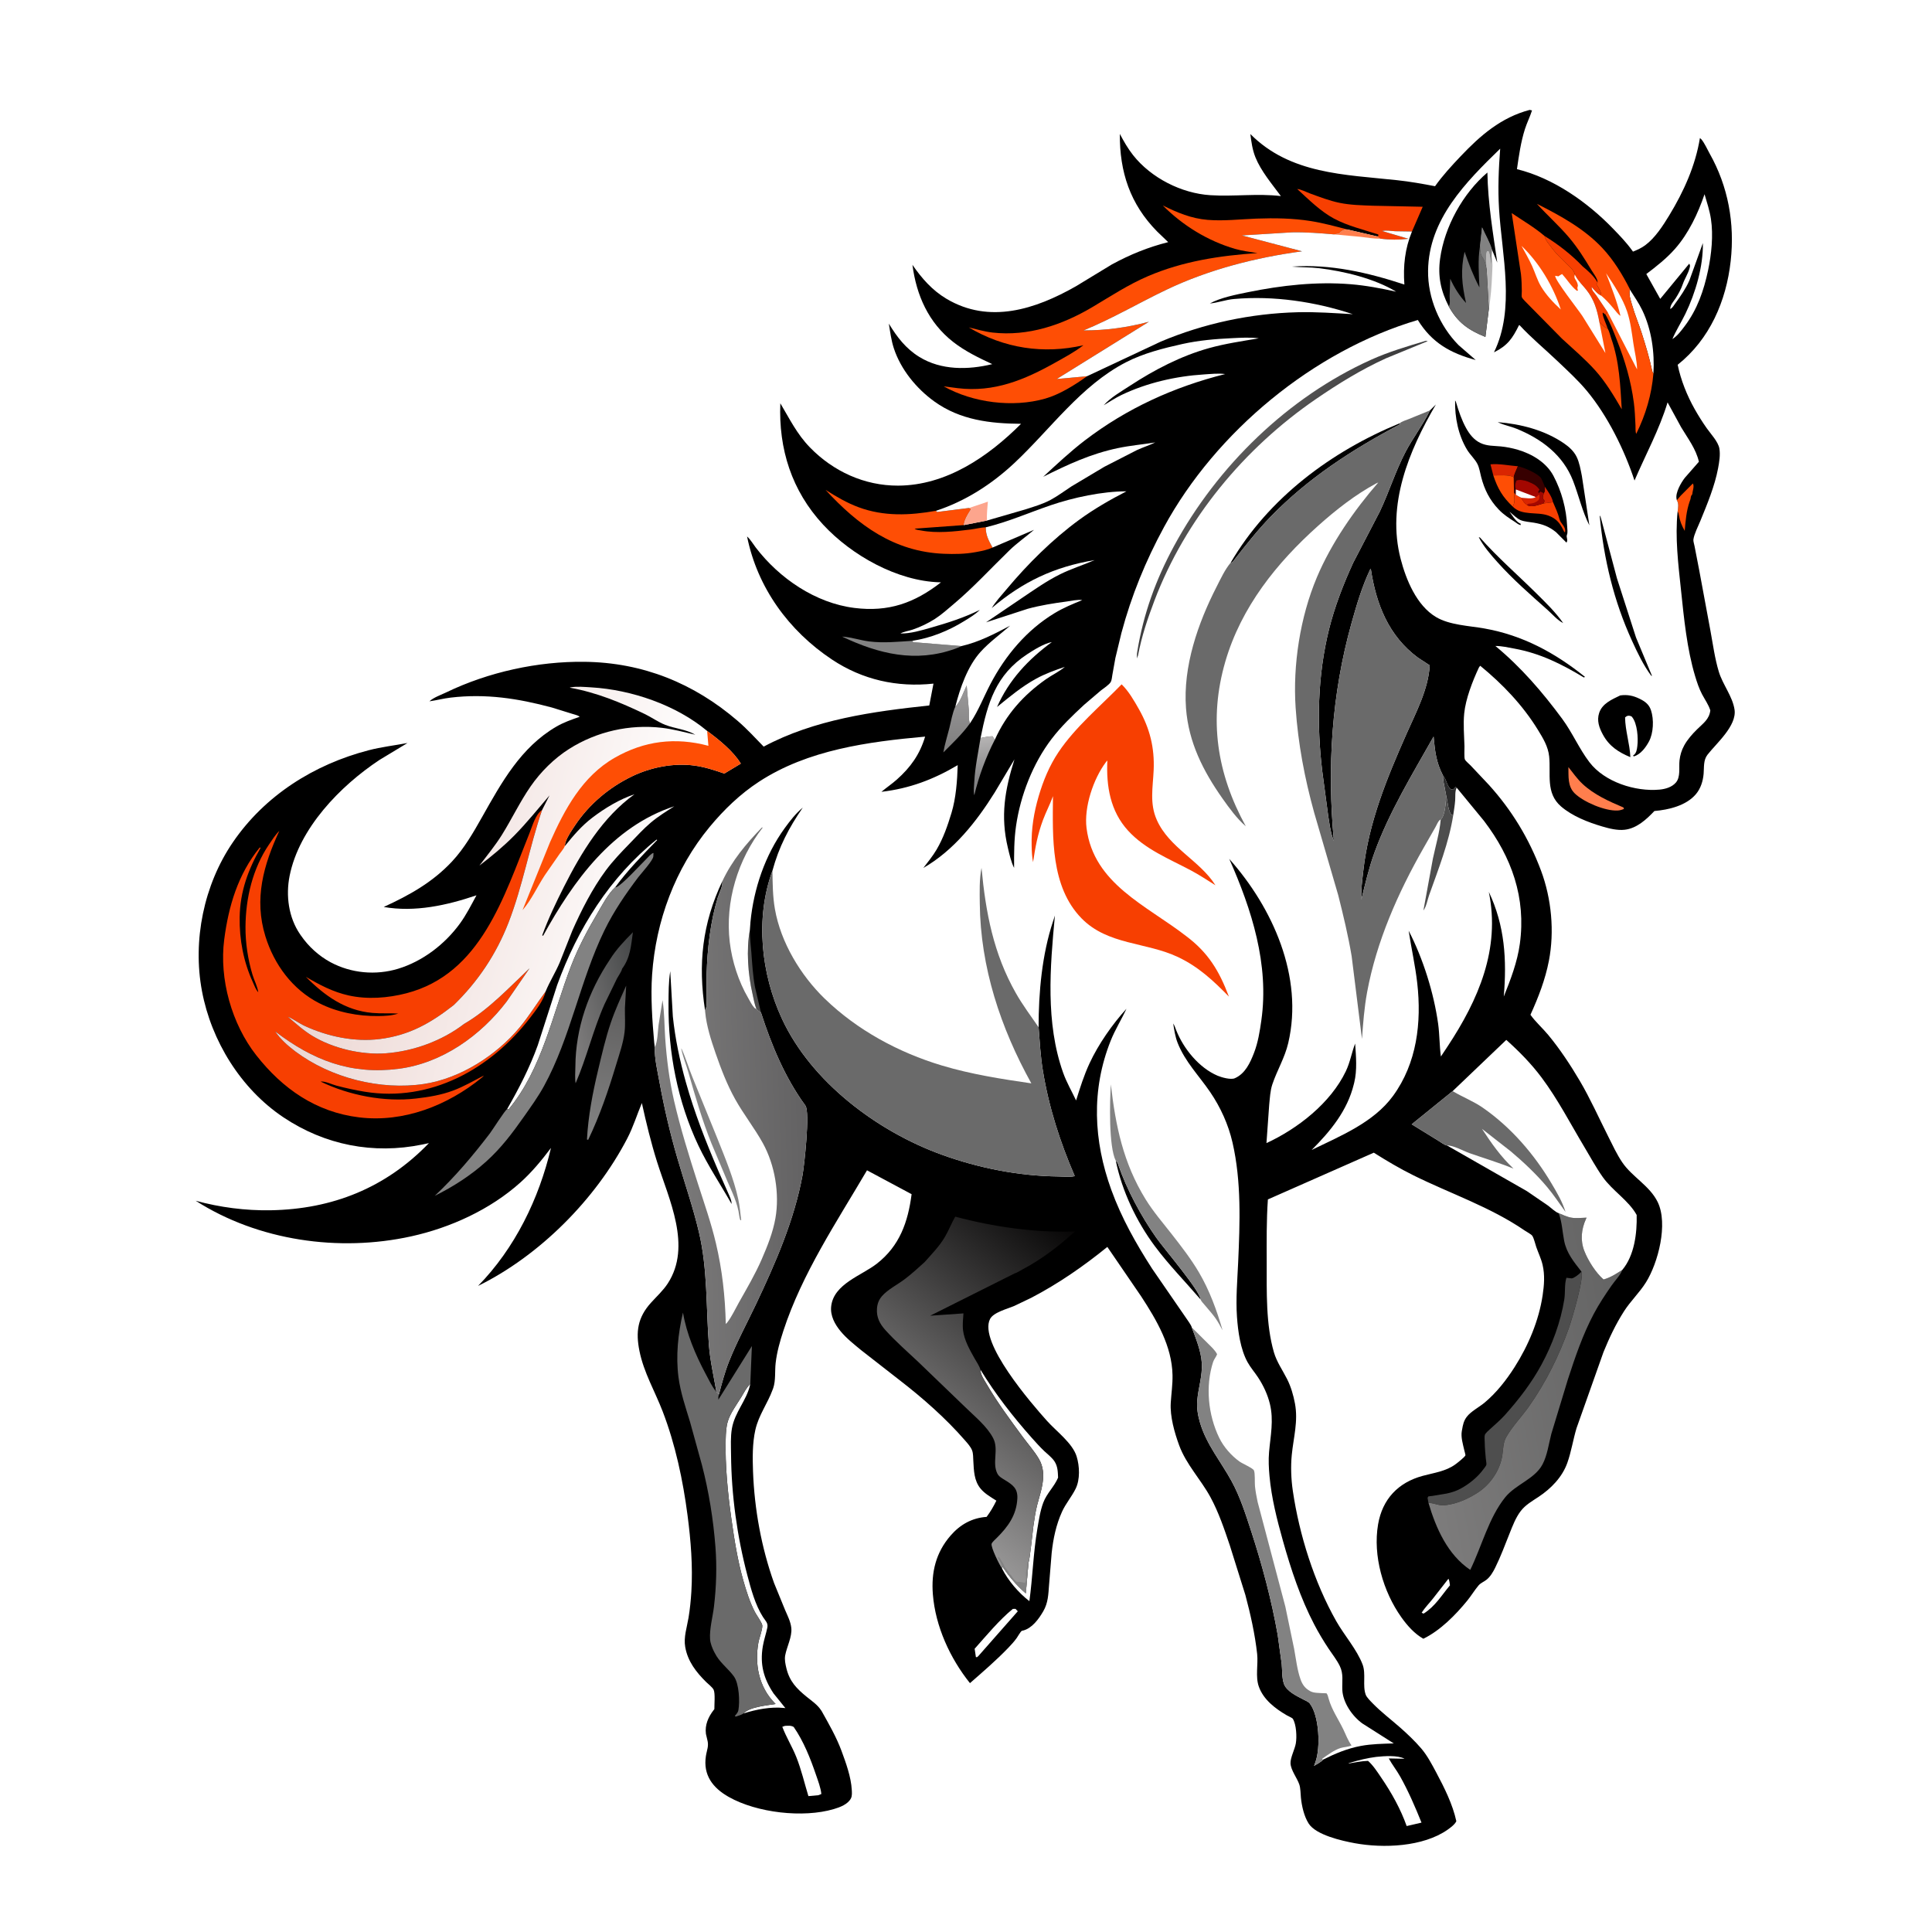 <svg version="1.1" xmlns="http://www.w3.org/2000/svg" style="display: block;" viewBox="0 0 2048 2048" width="1024" height="1024">
<defs>
	<linearGradient id="Gradient1" gradientUnits="userSpaceOnUse" x1="1045.6" y1="824.386" x2="1039.33" y2="783.168">
		<stop class="stop0" offset="0" stop-opacity="1" stop-color="rgb(131,131,133)"/>
		<stop class="stop1" offset="1" stop-opacity="1" stop-color="rgb(181,179,179)"/>
	</linearGradient>
	<linearGradient id="Gradient2" gradientUnits="userSpaceOnUse" x1="1014.12" y1="790.932" x2="1013.76" y2="733.057">
		<stop class="stop0" offset="0" stop-opacity="1" stop-color="rgb(129,128,128)"/>
		<stop class="stop1" offset="1" stop-opacity="1" stop-color="rgb(152,151,152)"/>
	</linearGradient>
	<linearGradient id="Gradient3" gradientUnits="userSpaceOnUse" x1="658.956" y1="1053.61" x2="630.24" y2="1202.21">
		<stop class="stop0" offset="0" stop-opacity="1" stop-color="rgb(93,92,92)"/>
		<stop class="stop1" offset="1" stop-opacity="1" stop-color="rgb(130,130,130)"/>
	</linearGradient>
	<linearGradient id="Gradient4" gradientUnits="userSpaceOnUse" x1="687.78" y1="1055.16" x2="592.22" y2="1080.84">
		<stop class="stop0" offset="0" stop-opacity="1" stop-color="rgb(69,71,72)"/>
		<stop class="stop1" offset="1" stop-opacity="1" stop-color="rgb(132,130,130)"/>
	</linearGradient>
	<linearGradient id="Gradient5" gradientUnits="userSpaceOnUse" x1="1730.13" y1="1451.7" x2="1497.53" y2="1494.42">
		<stop class="stop0" offset="0" stop-opacity="1" stop-color="rgb(100,100,100)"/>
		<stop class="stop1" offset="1" stop-opacity="1" stop-color="rgb(125,124,124)"/>
	</linearGradient>
	<linearGradient id="Gradient6" gradientUnits="userSpaceOnUse" x1="1166" y1="1327" x2="962.464" y2="1585.99">
		<stop class="stop0" offset="0" stop-opacity="1" stop-color="rgb(7,6,6)"/>
		<stop class="stop1" offset="1" stop-opacity="1" stop-color="rgb(151,150,150)"/>
	</linearGradient>
	<linearGradient id="Gradient7" gradientUnits="userSpaceOnUse" x1="347.329" y1="892.562" x2="697.02" y2="986.41">
		<stop class="stop0" offset="0" stop-opacity="1" stop-color="rgb(235,212,208)"/>
		<stop class="stop1" offset="1" stop-opacity="1" stop-color="rgb(255,255,255)"/>
	</linearGradient>
	<linearGradient id="Gradient8" gradientUnits="userSpaceOnUse" x1="1344.44" y1="513.313" x2="1313.38" y2="484.929">
		<stop class="stop0" offset="0" stop-opacity="1" stop-color="rgb(62,62,63)"/>
		<stop class="stop1" offset="1" stop-opacity="1" stop-color="rgb(89,88,88)"/>
	</linearGradient>
	<linearGradient id="Gradient9" gradientUnits="userSpaceOnUse" x1="853.184" y1="1182.39" x2="698.34" y2="1187.66">
		<stop class="stop0" offset="0" stop-opacity="1" stop-color="rgb(99,98,99)"/>
		<stop class="stop1" offset="1" stop-opacity="1" stop-color="rgb(125,124,124)"/>
	</linearGradient>
</defs>
<path transform="translate(0,0)" fill="rgb(255,255,255)" d="M -0 -0 L 2048 0 L 2048 2048 L -0 2048 L -0 -0 z"/>
<path transform="translate(0,0)" fill="rgb(0,0,0)" d="M 1621.51 116.5 L 1624 117.047 C 1621.87 123.757 1618.67 130.031 1616.52 136.75 C 1612.13 150.489 1610.09 165.079 1608.03 179.319 C 1646.45 188.712 1682.82 214.337 1710 242.5 C 1717.01 249.755 1724.05 257.047 1729.96 265.237 L 1731.03 266.728 C 1735.66 264.871 1739.95 262.958 1744 259.959 C 1754.53 252.16 1762.78 239.296 1769.5 228.243 C 1784.86 202.975 1797.21 175.675 1801.99 146.314 L 1803.4 147.557 C 1806.79 151.401 1809.73 158.221 1812.3 162.788 C 1832 197.74 1839.02 236.815 1834.61 276.625 C 1829.9 319.115 1812.4 359.651 1778.41 386.67 C 1781.71 402.764 1788.28 419.207 1796.34 433.5 C 1800.27 440.473 1804.58 447.348 1809.19 453.9 C 1813.36 459.842 1821.41 468.246 1822.62 475.543 C 1823.74 482.26 1822.47 489.844 1821.23 496.455 C 1817.68 515.348 1809.74 534.341 1802.46 552.127 C 1800.23 557.596 1795.73 566.365 1795.06 572.018 C 1794.85 573.727 1795.99 577.264 1796.31 579.035 L 1801.17 604.097 L 1813.15 668.674 C 1815.76 683.015 1817.8 698.046 1822 712 C 1826.11 725.647 1836.65 738.277 1838.69 752.286 C 1841.18 769.439 1819.34 788.028 1810.04 800 C 1805.46 805.902 1806.52 813.216 1805.9 820.329 C 1805.22 828.101 1802.82 835.836 1797.7 841.889 C 1787.46 854.008 1768.86 858.426 1753.73 859.709 C 1745.22 868.716 1735.02 878.107 1722.23 879.565 C 1714.37 880.461 1705.85 878.275 1698.34 876.064 C 1683.43 871.677 1666.63 865.129 1654.72 854.831 C 1638.22 840.557 1644.12 820.429 1642.18 801.91 C 1641.08 791.31 1635.69 782.534 1630.24 773.674 C 1614.15 747.481 1592.82 725.174 1569.13 705.765 C 1567.99 707.146 1568.04 706.858 1567.45 708.133 C 1560.95 722.086 1553.64 740.834 1552.12 756.246 C 1551 767.585 1552.06 779.698 1552.4 791.097 C 1552.49 793.905 1551.89 803.124 1552.87 805.122 C 1553.73 806.876 1557.41 809.873 1558.85 811.376 L 1578.15 831.853 C 1602.49 858.675 1620.87 888.985 1633.55 922.901 C 1644.63 952.537 1647.93 987.351 1641.89 1018.5 C 1638.03 1038.45 1630.73 1057.29 1622.35 1075.7 C 1627.77 1083.39 1635.13 1089.74 1641.13 1097 C 1653.55 1112 1664.75 1128.95 1674.64 1145.72 C 1685.82 1164.71 1694.99 1185.3 1704.92 1204.99 C 1709.54 1214.16 1713.95 1223.73 1719.72 1232.23 C 1730.09 1247.53 1748.78 1256.93 1757.2 1274.18 C 1768.5 1297.34 1757.7 1338.72 1744.73 1359.43 C 1737.92 1370.3 1728.33 1379.3 1721.39 1390.21 C 1712.61 1403.99 1705.97 1418.08 1699.79 1433.19 L 1671.14 1514.05 C 1667.57 1526.01 1665.56 1539.13 1661.4 1550.76 C 1655.99 1565.91 1644.12 1578.01 1630.94 1586.74 C 1624.14 1591.25 1617.1 1595.16 1612.05 1601.76 C 1606.65 1608.81 1603.48 1617.39 1600.21 1625.55 C 1595.35 1637.68 1590.7 1650.31 1584.88 1662 C 1582.66 1666.48 1579.8 1671.32 1575.88 1674.5 C 1573.1 1676.75 1569.63 1677.89 1567.26 1680.71 C 1563.05 1685.71 1559.59 1691.54 1555.42 1696.66 C 1542.89 1712.03 1526.76 1728.4 1508.81 1737.14 C 1499.42 1731.85 1491.75 1723.17 1485.55 1714.45 C 1466.17 1687.23 1455.14 1649.1 1460.83 1615.86 C 1465.4 1589.15 1482.09 1571.55 1508 1564.5 C 1519.88 1561.27 1532.67 1559.72 1542.83 1552.23 C 1544.86 1550.74 1552.81 1544.56 1553.44 1542.65 C 1553.56 1542.29 1552.33 1537.9 1552.18 1537.21 C 1550.75 1530.85 1548.44 1523.52 1549.58 1517 L 1549.87 1515.5 C 1550.75 1510.36 1551.57 1506.24 1554.77 1501.97 C 1559.09 1496.18 1567.99 1491.64 1573.67 1486.9 C 1586.28 1476.38 1596.71 1463.04 1605.5 1449.25 C 1620.05 1426.43 1631.26 1399.87 1635.27 1373 C 1636.88 1362.2 1637.72 1351.6 1635.22 1340.83 C 1633.71 1334.34 1630.72 1328.24 1628.52 1321.96 C 1627.32 1318.53 1626.19 1312.96 1624.31 1310.03 C 1623.3 1308.44 1618.13 1305.7 1616.41 1304.52 C 1579.78 1279.38 1537.78 1265.46 1498.28 1245.9 C 1483.72 1238.68 1470.02 1230.54 1456.28 1221.89 L 1344.01 1271.44 C 1342.46 1293.65 1342.71 1316.18 1342.76 1338.44 C 1342.82 1369.2 1341.75 1403.89 1350.44 1433.61 C 1353.39 1443.68 1359.61 1452.48 1364.32 1461.78 C 1368.48 1470.01 1371.01 1478.76 1372.71 1487.79 C 1376.26 1506.67 1371.16 1523.69 1369.32 1542.34 C 1368.11 1554.68 1368.64 1568.16 1370.45 1580.41 C 1377.34 1627.17 1393.13 1677.28 1416.48 1718.5 C 1424.94 1733.44 1438.41 1748.58 1444.43 1764.51 C 1448.15 1774.38 1444.19 1786.91 1447.71 1796.43 C 1448.78 1799.33 1452.64 1803.08 1454.81 1805.33 C 1463.94 1814.77 1474.45 1822.66 1484.28 1831.32 C 1491.92 1838.05 1499.8 1845.54 1506.43 1853.27 C 1512.93 1860.85 1517.82 1870.18 1522.5 1878.96 C 1531.04 1894.96 1539.92 1912.7 1543.77 1930.53 C 1542.26 1933.95 1537.58 1937.41 1534.52 1939.56 C 1508.43 1957.85 1466.28 1959.42 1436.02 1953.85 C 1422.53 1951.37 1394.9 1945.2 1387.17 1932.93 C 1382.32 1925.23 1379.94 1914.56 1379.02 1905.62 C 1378.55 1901.11 1378.73 1895.73 1377.26 1891.44 C 1374.97 1884.79 1368.3 1876.41 1368 1869.19 C 1367.76 1863.25 1372.51 1854.43 1373.62 1848.14 C 1374.84 1841.18 1374.19 1827.96 1370.42 1821.93 C 1369.92 1821.12 1365.04 1818.88 1364 1818.28 C 1351.73 1811.11 1339.36 1801.74 1334.42 1787.89 C 1330.61 1777.24 1333.85 1764.38 1332.63 1753.23 C 1330.36 1732.44 1325.53 1710.88 1320.13 1690.69 L 1303.66 1638.19 C 1297.82 1620.88 1291.82 1603.08 1283.09 1587 C 1272.85 1568.16 1257.43 1552.43 1249.96 1532.09 C 1245.02 1518.64 1240.15 1501.46 1241.05 1487 C 1241.66 1477.11 1243.12 1467.58 1242.92 1457.61 C 1242.29 1426.89 1226.16 1399.51 1209.83 1374.43 L 1173.83 1321.79 C 1148.72 1342.17 1121.97 1360.72 1093.25 1375.69 L 1075.14 1384.36 C 1068.13 1387.37 1053.12 1391.1 1049.5 1398.18 C 1036.92 1422.76 1093.64 1488.12 1110 1506.34 C 1119.79 1517.25 1136.93 1529.82 1141.26 1543.84 C 1144.47 1554.2 1145.05 1568.26 1140.24 1578.07 C 1136.08 1586.55 1129.71 1593.82 1125.78 1602.52 C 1119.49 1616.45 1116.43 1631.11 1114.81 1646.24 L 1112.05 1680 C 1111.29 1690 1111.1 1699.08 1105.91 1708 C 1101.09 1716.31 1093.95 1726.13 1084.38 1728.48 C 1083.96 1728.59 1083.47 1728.53 1083.11 1728.78 C 1081.68 1729.76 1078.88 1734.81 1077.69 1736.46 C 1075.06 1740.12 1072.06 1743.39 1068.95 1746.63 C 1056.15 1759.97 1042.1 1772.02 1028.21 1784.2 C 1007.07 1757.88 991.573 1723.94 988.881 1690.1 C 987.02 1666.71 992.006 1645.82 1007.61 1627.82 C 1017.8 1616.07 1030.34 1609.03 1045.85 1607.96 C 1049.98 1602.42 1053.15 1596.96 1056.19 1590.76 C 1050.44 1587.08 1043.89 1583.38 1039.5 1578.07 C 1032.46 1569.55 1032.36 1558.94 1031.76 1548.54 C 1031.55 1545.02 1031.71 1540.94 1030.5 1537.6 C 1029.09 1533.72 1025.48 1529.81 1022.77 1526.69 C 1002.59 1503.46 977.916 1481.76 953.562 1462.98 L 912.887 1431.26 C 905.365 1425.04 897.421 1418.84 891.164 1411.31 C 884.942 1403.82 879.929 1394.66 881.1 1384.63 C 883.861 1360.96 913.263 1352.18 929.422 1339.61 C 953.707 1320.71 962.521 1295.38 966.338 1265.88 L 919.063 1240.58 C 886.937 1295.28 850.229 1350.03 830.408 1410.7 C 826.779 1421.81 823.574 1433.13 822.226 1444.77 C 821.225 1453.42 822.453 1463.32 819.623 1471.52 L 819.07 1473 C 813.644 1487.91 804.287 1499.86 800.695 1515.78 C 797.541 1529.75 797.704 1545.59 798.238 1559.91 C 799.72 1599.72 807.102 1640.46 820.511 1678 L 832.306 1706.85 C 834.897 1712.83 838.136 1719.12 838.82 1725.68 C 839.803 1735.12 834.042 1745.53 832.326 1754.8 C 831.493 1759.3 832.578 1764.11 833.633 1768.49 C 836.977 1782.38 844.511 1790.08 855.23 1798.77 C 860.764 1803.25 866.445 1806.99 870.439 1813.02 L 871.098 1814.04 C 878.686 1827.59 886.602 1841.33 892.001 1855.91 C 896.715 1868.65 902.183 1883.72 902.921 1897.35 C 903.079 1900.26 903.369 1903.63 902.06 1906.26 C 898.874 1912.66 890.305 1915.8 883.837 1917.71 C 851.311 1927.33 802.263 1921.67 772.5 1904.83 C 755.602 1895.27 745.186 1881.72 748.276 1861.56 C 749.339 1854.63 751.662 1851.02 749.728 1844 L 748.31 1838 C 747.083 1828.47 750.76 1820.16 756.435 1812.8 L 757.255 1811.75 C 757.18 1807.15 758.307 1794.8 756.456 1791.14 C 755.117 1788.48 750.731 1785.18 748.568 1783.03 C 737.876 1772.43 729.046 1761.12 726.358 1745.88 C 724.523 1735.47 728.196 1724.98 729.891 1714.72 C 731.376 1705.72 732.313 1696.44 732.866 1687.34 C 734.51 1660.32 732.325 1633.13 728.827 1606.34 C 723.964 1569.09 715.958 1531.26 702.441 1496.12 C 694.177 1474.64 682.462 1455 677.843 1432.09 C 673.756 1411.82 675.882 1396.66 690.025 1381 C 696.026 1374.35 702.99 1368.02 707.877 1360.5 C 733.609 1320.89 709.048 1271.42 696.5 1231.57 C 690.072 1211.16 684.991 1190.16 680.399 1169.27 C 675.057 1182.01 671.276 1194.62 664.822 1207 C 631.214 1271.49 572.059 1331.01 506.738 1363.14 C 545.828 1323.26 571.371 1270.7 584.054 1216.85 C 574.303 1229.83 563.828 1242.51 551.73 1253.39 C 519.732 1282.16 477.546 1301.42 435.774 1310.61 C 359.366 1327.42 273.798 1315.3 207.408 1272.83 C 233.081 1279.88 260.254 1283.39 286.879 1282.93 C 352.287 1281.8 408.96 1259.23 454.685 1211.75 L 447.5 1213.28 C 395.675 1223.84 344.487 1213.87 300.41 1184.39 C 255.314 1154.22 224.04 1103.52 214.091 1050.56 C 204.013 996.919 216.036 938.014 246.787 892.952 C 280.743 843.192 332.938 810.305 390.843 795.29 C 404.4 791.775 418.238 790.204 431.974 787.608 L 402.219 805.591 C 360.716 833.073 317.114 877.94 307.014 928.401 C 302.826 949.322 305.869 972.557 318.114 990.415 L 319.194 991.959 C 327.07 1003.36 338.077 1013.38 350.302 1019.96 C 372.162 1031.72 398.272 1034.13 422.055 1026.91 C 448.113 1018.99 471.701 1000.84 487.584 978.934 C 494.341 969.617 499.622 959.174 505.076 949.06 C 473.853 959.672 439.778 967.24 406.758 961.413 C 433.883 949 458.554 935.279 479.192 913.174 C 492.144 899.302 501.84 882.389 511.115 865.935 C 531.718 829.381 552.132 792.18 589.679 770.294 C 597.47 765.753 605.909 762.794 614.404 759.88 L 613.717 759.217 C 611.864 758 608.302 757.282 606.157 756.554 L 585.12 750.027 C 549.089 740.331 515.035 735.106 477.689 739.494 C 470.144 740.381 462.766 742.367 455.228 743.414 C 459.321 739.471 467.992 736.369 473.204 733.861 C 517.849 712.384 570.111 700.922 619.666 701.54 C 681.319 702.308 735.379 724.14 781.972 764.183 C 791.698 772.541 800.6 782.251 809.533 791.449 C 863.37 762.692 925.132 754.23 985.067 747.822 L 989.52 724.67 C 950.981 728.827 914.228 720.644 881.831 699.073 C 836.115 668.633 802.846 622.945 791.921 568.675 C 795.477 571.802 798.241 576.625 801.143 580.418 C 826.097 613.037 864.402 639.305 905.781 644.448 C 941.903 648.938 969.187 639.295 997.51 617.295 L 996.416 617.278 C 951.164 616.067 902.701 588.703 872.538 556.146 C 839.175 520.135 825.257 475.89 827.173 427.497 C 837.112 444.166 844.722 460.065 858.582 474.308 C 883.273 499.678 916.359 514.909 952 514.79 C 1003.09 514.619 1047.53 484.11 1082.37 449.255 C 1049.53 449.008 1017.9 445.292 990.5 425.618 C 971.42 411.915 954.851 391.671 947.489 369.142 C 944.748 360.755 943.578 351.733 942.205 343.045 C 950.817 357.249 960.18 369.513 974.544 378.371 C 997.67 392.634 1026.29 392.225 1051.85 385.984 C 1037.69 379.43 1022.84 372.205 1010.5 362.554 C 984.246 342.026 971.462 313.144 967.212 280.725 C 977.04 294.998 988.104 307.643 1003.15 316.633 C 1048.76 343.882 1097.7 327.804 1140.36 303.555 L 1178.62 280.315 C 1198.02 269.757 1216.96 262.094 1238.33 256.664 L 1226.62 245.42 C 1197.95 216.303 1186.78 182.267 1187.07 141.942 C 1191.24 149.796 1195.62 157.513 1201.15 164.505 C 1220.23 188.627 1252.3 204.946 1283 206.916 C 1307.99 208.519 1332.71 204.88 1357.78 207.844 C 1348.46 195.254 1336.7 181.348 1330.83 166.795 C 1327.63 158.853 1326.48 150.528 1325.43 142.087 C 1367.65 184.574 1425.18 185.005 1481 191.014 C 1494.5 192.468 1507.89 194.828 1521.21 197.403 C 1529.12 186.209 1538.67 175.845 1548.09 165.906 C 1569.26 143.574 1591.09 124.551 1621.51 116.5 z"/>
<path transform="translate(0,0)" fill="rgb(255,255,255)" d="M 1535.41 1673.5 C 1536.49 1675.43 1536.64 1678.31 1537.04 1680.5 C 1527.87 1691.42 1521.56 1702.62 1509.06 1710.5 C 1508.34 1710.26 1507.7 1709.85 1507.03 1709.5 C 1510.41 1704.22 1515.12 1699.44 1519.03 1694.5 L 1535.41 1673.5 z"/>
<path transform="translate(0,0)" fill="rgb(78,78,78)" d="M 801.872 1069.58 C 799.862 1064.82 798.903 1058.77 797.734 1053.68 C 792.892 1032.62 790.943 1006.94 794.916 985.646 C 794.779 993.888 795.85 1001.42 796.457 1009.59 C 797.368 1021.87 798.079 1034.35 800.355 1046.47 L 806.63 1073.25 C 804.604 1072.2 803.541 1071.12 801.872 1069.58 z"/>
<path transform="translate(0,0)" fill="rgb(254,78,5)" d="M 1777.52 530.274 L 1781.54 525.512 L 1794.5 512.51 C 1796.34 515.579 1794.06 520.374 1793.91 523.93 L 1793.23 524.777 C 1792.12 526.37 1792.44 527.184 1792.02 529 L 1791 531.875 C 1787.63 541.7 1786.71 552.432 1785.88 562.722 C 1782.73 557.111 1780.74 552.51 1779.69 546.067 C 1779.41 544.366 1779.26 543.62 1778.35 542.21 C 1778.88 538.136 1779.69 533.935 1777.52 530.274 z"/>
<path transform="translate(0,0)" fill="rgb(255,255,255)" d="M 1073.64 1705.5 L 1076.5 1705.47 L 1078.91 1708 L 1037.08 1755.5 C 1035.38 1756.89 1036.28 1756.63 1034.5 1756.64 L 1033.32 1748.74 L 1033.13 1747.79 C 1045.63 1733.78 1059.17 1717.32 1073.64 1705.5 z"/>
<path transform="translate(0,0)" fill="url(#Gradient1)" d="M 1039.42 782.336 C 1043.56 781.566 1047.84 780.483 1052.06 780.5 L 1054.56 784.125 C 1045.02 802.591 1037.62 822.802 1032.77 843.023 C 1031.81 838.462 1032.53 833.065 1032.79 828.381 C 1033.65 813.082 1036.95 797.468 1039.42 782.336 z"/>
<path transform="translate(0,0)" fill="rgb(255,255,255)" d="M 1727.71 306.876 C 1732.14 314.024 1737.25 321.292 1740.9 328.867 C 1750.7 349.266 1754.08 373.527 1752.69 395.918 C 1751.81 394.763 1751.57 394.121 1751.27 392.669 C 1748.54 379.654 1744.56 366.607 1740.55 353.921 C 1737.24 343.44 1732.91 333.426 1729.91 322.798 C 1728.37 317.323 1726.58 312.618 1727.71 306.876 z"/>
<path transform="translate(0,0)" fill="rgb(255,126,77)" d="M 1662.57 813.153 C 1667.27 819.109 1671.95 825.713 1677.48 830.91 C 1689.68 842.376 1705.72 849.535 1720.95 855.973 L 1721.48 857.5 C 1719.28 858.396 1717.17 859.062 1714.78 859.188 C 1701.55 859.882 1678.8 850.275 1669.35 841.101 C 1661.63 833.617 1662.79 823.071 1662.57 813.153 z"/>
<path transform="translate(0,0)" fill="url(#Gradient2)" d="M 1012.68 749.066 L 1013.9 747.777 C 1018.28 742.905 1021.73 732.757 1024.71 726.653 L 1027.04 753 C 1027.25 756.962 1026.49 763.237 1028.24 766.725 C 1020.24 777.92 1009.68 787.87 999.985 797.591 C 1001.46 788.812 1004.29 780.172 1006.44 771.524 C 1008.27 764.152 1009.53 755.97 1012.68 749.066 z"/>
<path transform="translate(0,0)" fill="rgb(255,255,255)" d="M 832.054 1829.5 C 835.392 1829.36 838.349 1828.9 841.356 1830.65 C 851.838 1845.73 859.116 1864.15 864.999 1881.43 C 867.181 1887.85 869.972 1894.95 870.673 1901.72 L 867.5 1903 L 856.937 1903.95 C 852.742 1890.19 849.385 1875.64 844.036 1862.31 C 839.677 1851.45 833.406 1841.41 829.28 1830.5 L 832.054 1829.5 z"/>
<path transform="translate(0,0)" fill="rgb(247,63,1)" d="M 1637.25 250.13 C 1651.79 259.062 1665.4 269.633 1677.24 281.937 L 1677.24 282.018 C 1683.61 287.4 1689.23 292.107 1693.44 299.389 L 1692.2 300.988 C 1694.36 305.002 1697.24 308.797 1697.44 313.474 C 1693.28 311.772 1690.21 307.574 1687.19 304.334 C 1687.44 308.267 1689.95 309.934 1692.06 312.933 L 1704.06 330.72 L 1701.89 333.447 L 1699 331.322 C 1698.02 334.065 1703.26 344.739 1704.25 348.367 C 1700.5 347.05 1698.02 344.052 1695.33 341.257 C 1692.96 328.258 1689.74 317.317 1681.27 306.837 C 1677.2 301.809 1673.44 298.436 1670.19 292.589 L 1669.28 290.947 L 1669.32 290.24 L 1668.5 288.51 C 1666.99 285.23 1663.31 282.351 1660.74 279.783 C 1655.32 274.361 1649.04 268.488 1644.63 262.285 C 1641.61 258.048 1638.53 255.317 1637.25 250.13 z"/>
<path transform="translate(0,0)" fill="rgb(130,130,130)" d="M 1019.21 684.878 C 1017.01 686.033 1014.74 686.902 1012.4 687.742 C 970.622 702.735 931.61 693.289 892.641 674.82 C 901.832 675.293 911.745 678.712 921.074 679.913 C 936.338 681.877 951.865 680.288 967.143 679.279 L 968 680.729 L 1019.21 684.878 z"/>
<path transform="translate(0,0)" fill="rgb(255,255,255)" d="M 1458.91 1862.37 C 1466.97 1861.51 1481.62 1860.41 1488.86 1864.35 L 1472.15 1864.02 C 1475.82 1870.69 1480.59 1876.68 1484.32 1883.33 C 1492.99 1898.8 1500.22 1915.6 1506.85 1932.04 L 1491.13 1935.69 C 1484.65 1917.43 1474.94 1900.11 1464.02 1884.16 C 1459.83 1878.03 1455.78 1871.56 1450.19 1866.6 C 1443.26 1866.79 1436.26 1868.26 1429.43 1869.41 C 1430.33 1868.61 1429.76 1868.99 1431.42 1868.5 C 1440.64 1865.76 1449.34 1863.6 1458.91 1862.37 z"/>
<path transform="translate(0,0)" fill="rgb(255,255,255)" d="M 537.565 1175.69 C 550.005 1154.02 561.521 1131.75 569.996 1108.18 L 590.602 1044.22 C 612.277 984.534 646.312 930.021 696 889.99 L 696.633 890.5 C 681.003 906.578 665.362 922.401 652.121 940.568 C 644.209 947.936 638.537 959.296 633.077 968.538 C 622.717 986.073 613.032 1004.29 605.646 1023.3 C 585.671 1074.7 575.005 1132.91 539.046 1176.09 L 537.565 1175.69 z"/>
<path transform="translate(0,0)" fill="rgb(255,255,255)" d="M 1090.3 1656.09 C 1091.57 1654.48 1094.74 1622.28 1095.44 1617.58 C 1096.53 1610.2 1097.56 1602.74 1099.41 1595.51 C 1102.43 1583.71 1106.93 1572.07 1105.59 1559.66 C 1105.07 1554.89 1103.65 1550.54 1101.21 1546.41 C 1096.4 1538.23 1089.72 1530.76 1084.09 1523.11 C 1070.92 1505.18 1057.42 1487.07 1046.23 1467.83 C 1043.55 1463.22 1039.32 1457.45 1039.37 1452 C 1055.08 1477.73 1073.71 1501.66 1093.72 1524.18 C 1097.99 1528.97 1102.33 1533.8 1106.98 1538.23 C 1110.52 1541.6 1115.18 1545.06 1117.84 1549.17 C 1121.31 1554.56 1121.35 1560.2 1121.61 1566.36 C 1117.55 1576 1109.71 1582.8 1105.95 1592.77 C 1102.66 1601.49 1101.21 1611.44 1099.65 1620.61 C 1095.3 1646.07 1094.69 1671.77 1091.19 1697.28 C 1079.74 1688.46 1068.81 1675.72 1062.24 1662.81 L 1062.4 1660.49 C 1069.91 1671.34 1077.34 1680.37 1087.39 1689 L 1090.3 1656.09 z"/>
<path transform="translate(0,0)" fill="rgb(255,255,255)" d="M 788.289 1816.27 C 794.573 1809.29 812.993 1807.86 822.171 1806.3 L 820.844 1804.94 C 804.471 1788.01 799.866 1764.29 803.881 1741.5 C 804.784 1736.38 808.184 1728.05 808.089 1723.23 C 808.035 1720.5 801.663 1711.66 800.214 1708.83 C 794.813 1698.28 791.151 1686.78 787.926 1675.4 C 781.884 1654.08 778.402 1632.18 775.325 1610.27 C 771.433 1582.57 768.552 1553.5 769.272 1525.5 C 769.435 1519.17 769.693 1512.34 771.655 1506.27 C 774.464 1497.57 780.684 1489.23 785.479 1481.46 C 788.53 1476.52 791.09 1471.05 795.342 1467.02 L 795.073 1468.26 C 791.312 1484.68 778.941 1496.83 775.867 1514.2 C 774.279 1523.19 774.855 1532.96 774.938 1542.06 C 775.326 1584.76 781.31 1628.44 792.181 1669.68 C 796.042 1684.33 800.518 1701.07 808.712 1713.99 C 811.314 1718.09 814.429 1720.38 813.4 1725.36 C 812.029 1732.01 809.734 1738.46 808.615 1745.14 C 805.419 1764.22 809.413 1779.16 819.993 1795.1 L 832.537 1810.67 L 830.986 1810.5 C 817.047 1809.07 801.581 1812.07 788.289 1816.27 z"/>
<path transform="translate(0,0)" fill="rgb(255,255,255)" d="M 1039.42 782.336 C 1046.86 745.213 1055.46 715.452 1088.9 693.491 C 1095.91 688.889 1106.78 682.126 1115.04 680.604 C 1089.89 699.086 1069.66 720.608 1056.89 749.462 C 1070.1 738.662 1083.17 727.771 1098.19 719.517 C 1107.86 714.2 1118.35 710.419 1128.78 706.905 C 1122.72 712.047 1115.2 715.471 1108.68 720.073 C 1084.73 736.974 1066.65 757.219 1054.56 784.125 L 1052.06 780.5 C 1047.84 780.483 1043.56 781.566 1039.42 782.336 z"/>
<path transform="translate(0,0)" fill="url(#Gradient3)" d="M 663.784 1044.82 L 662.44 1068.67 C 662.303 1077.1 663.051 1085.74 662.058 1094.11 C 660.679 1105.75 656.543 1117.34 653.162 1128.53 C 644.828 1156.11 635.996 1182.22 623.5 1208.25 L 622.197 1207.95 C 623.476 1183.37 628.248 1158.42 633.974 1134.5 C 638.037 1117.52 641.893 1100.54 647.516 1083.99 C 652.065 1070.6 658.019 1057.72 663.784 1044.82 z"/>
<path transform="translate(0,0)" fill="url(#Gradient4)" d="M 646.479 1017.22 C 653.341 1006.16 661.886 997.408 670.924 988.159 C 668.904 1002.43 668.281 1015.08 659.419 1026.97 C 659.216 1029.26 655.27 1034.92 654.083 1037.18 L 640.807 1064.5 C 628.715 1091.71 621.996 1121.06 610.179 1148.29 C 609.244 1142.75 609.908 1136.21 609.937 1130.56 C 610.15 1089.94 623.824 1050.96 646.479 1017.22 z"/>
<path transform="translate(0,0)" fill="rgb(247,63,1)" d="M 1460.94 248.55 C 1445.48 243.431 1428.48 239.461 1414.08 231.714 C 1399.64 223.942 1387.16 211.413 1375.13 200.38 C 1378.86 200.532 1384.94 203.702 1388.63 205.047 C 1398.8 208.755 1409.25 212.789 1419.85 214.988 C 1431.56 217.415 1443.59 217.623 1455.5 218.072 L 1508.14 219.182 L 1496.76 245.382 L 1479 245.109 C 1474.3 244.879 1469.73 243.853 1465.08 244.867 L 1493.04 253.159 C 1483.06 254.315 1473.01 254.307 1463.04 252.94 L 1459.82 250.583 L 1461.27 249.663 L 1460.94 248.55 z"/>
<path transform="translate(0,0)" fill="rgb(255,255,255)" d="M 1806.89 205.894 C 1809.4 214.416 1812.32 223.308 1813.66 232.096 C 1816.3 249.504 1814.25 269.403 1810.62 286.591 C 1806.07 308.155 1799.16 328.105 1785.75 345.835 C 1781.85 350.989 1778.29 355.866 1772.8 359.441 C 1776.75 350.135 1782.2 341.709 1786.6 332.626 C 1797.34 310.437 1805.55 282.411 1805.11 257.664 L 1791 296.776 L 1790.66 297.624 C 1787.02 305.916 1781.08 314.493 1775.76 321.777 C 1774.28 323.801 1772.86 326.618 1770.5 327.512 C 1770.59 322.959 1773.84 319.973 1776.26 316.175 C 1779.21 311.531 1782.04 306.438 1783.82 301.231 C 1785.78 295.499 1789.39 290.216 1790.95 284.447 C 1791.57 282.165 1791.89 281.517 1790.65 279.5 L 1759.91 316.832 L 1745.16 290.492 C 1755.82 282.446 1766.77 273.797 1775.61 263.752 C 1789.98 247.429 1799.91 226.325 1806.89 205.894 z"/>
<path transform="translate(0,0)" fill="rgb(78,78,78)" d="M 1676.33 1347.87 C 1679.46 1354.46 1666.06 1399.13 1663.27 1407.1 C 1652.91 1436.73 1638.71 1465.36 1620.62 1491.05 C 1613.07 1501.78 1602.77 1512.38 1596.49 1523.69 C 1593.35 1529.33 1593.47 1536.15 1592.54 1542.41 C 1590.1 1558.94 1579.28 1574.55 1565 1583.15 L 1563.69 1583.95 C 1554.64 1589.42 1544.99 1593.6 1534.5 1595.2 L 1532.79 1595.47 C 1525.29 1596.58 1521.05 1593.3 1514.23 1593.08 L 1513.28 1588 C 1513.56 1587.43 1513.62 1586.66 1514.14 1586.28 C 1514.35 1586.13 1517.87 1585.8 1518.41 1585.72 L 1533.33 1583.25 C 1538.43 1582.2 1543.39 1580.63 1548 1578.18 C 1557.02 1573.4 1566.33 1565.9 1572.35 1557.65 C 1573.08 1556.65 1575.36 1553.89 1575.6 1552.76 C 1575.9 1551.37 1575.16 1547.89 1575.03 1546.34 C 1574.53 1540.59 1573.95 1534.82 1573.88 1529.04 C 1573.86 1527.16 1573.42 1522.79 1573.99 1521.11 C 1574.65 1519.15 1577.82 1516.47 1579.32 1515.1 C 1584.81 1510.08 1590.55 1505.25 1595.51 1499.7 C 1610.02 1483.48 1623.56 1465.87 1633.96 1446.7 C 1645.42 1425.57 1654.39 1401.27 1658.21 1377.47 C 1659.38 1370.2 1658.26 1361.34 1660.48 1354.5 L 1666 1355.15 C 1668.51 1355.01 1674.08 1350.63 1675.7 1348.75 L 1676.33 1347.87 z"/>
<path transform="translate(0,0)" fill="rgb(254,78,5)" d="M 1052.12 580.431 C 1047.32 582.674 1041.16 584.001 1035.96 584.96 L 1034 585.311 C 1022.83 587.377 1011.69 587.496 1000.37 587.025 C 947.764 584.836 909.527 556.753 875.147 519.317 C 886.291 526.376 897.678 533.063 910.089 537.669 C 937.015 547.662 964.425 546.377 992.231 541.462 C 992.726 542.294 992.368 541.822 993.5 542.706 L 1027.31 538.461 L 1029.5 539.622 L 1028.63 540.958 C 1025.55 545.772 1022.4 550.847 1021.75 556.599 L 969.563 560.407 C 971.167 561.781 974.154 561.914 976.217 562.312 C 993.087 565.566 1012.03 563.429 1028.93 561.297 C 1034.13 560.64 1039.76 559.146 1044.94 558.949 C 1044.93 567.547 1048.14 573.137 1052.12 580.431 z"/>
<path transform="translate(0,0)" fill="rgb(254,78,5)" d="M 1693.44 299.389 L 1693.48 298.431 C 1693.15 294.946 1688.87 289.456 1686.93 286.237 C 1679.74 274.313 1672.69 263.013 1663.7 252.286 C 1653.01 239.552 1640.4 228.417 1629.22 216.104 C 1654.22 228.721 1679.37 242.406 1698.74 263.097 C 1710.43 275.585 1720.06 291.299 1727.72 306.555 L 1727.71 306.876 C 1726.58 312.618 1728.37 317.323 1729.91 322.798 C 1732.91 333.426 1737.24 343.44 1740.55 353.921 C 1744.56 366.607 1748.54 379.654 1751.27 392.669 C 1751.57 394.121 1751.81 394.763 1752.69 395.918 C 1750.82 418.283 1744.47 439.809 1734.47 459.858 C 1733.47 457.741 1733.8 453.338 1733.68 450.891 C 1733.3 442.929 1733.01 434.908 1731.96 427 C 1728.87 403.667 1722.67 382.554 1714.08 360.775 C 1710.37 351.395 1706.91 342.222 1701.89 333.447 L 1704.06 330.72 L 1692.06 312.933 C 1689.95 309.934 1687.44 308.267 1687.19 304.334 C 1690.21 307.574 1693.28 311.772 1697.44 313.474 C 1697.24 308.797 1694.36 305.002 1692.2 300.988 L 1693.44 299.389 z"/>
<path transform="translate(0,0)" fill="rgb(255,255,255)" d="M 1697.44 313.474 C 1702.32 317.535 1706.37 322.253 1710.5 327.046 C 1712.67 329.561 1714.98 333.098 1717.79 334.84 C 1713.88 318.844 1708.4 304.919 1702.47 289.624 C 1710.64 301.785 1720.07 316.116 1724.74 330.03 C 1728.46 341.118 1729.78 352.809 1731.49 364.317 C 1732.85 373.465 1735.23 382.292 1735.37 391.602 L 1704.06 330.72 L 1692.06 312.933 C 1689.95 309.934 1687.44 308.267 1687.19 304.334 C 1690.21 307.574 1693.28 311.772 1697.44 313.474 z"/>
<path transform="translate(0,0)" fill="rgb(130,130,130)" d="M 652.121 940.568 L 653.247 940.449 C 658.478 939.079 680.036 915.481 685.27 910.394 C 687.075 908.64 690.396 904.497 692.739 904.171 L 692.552 907.797 C 692.33 912.103 679.503 926.024 676.607 929.865 C 663.048 947.846 650.56 966.053 640.677 986.351 C 614.855 1039.39 604.928 1099.64 576.661 1151.26 C 570.408 1162.67 562.804 1173.16 555.332 1183.8 C 543.225 1201.03 531.263 1216.93 515.521 1231.15 C 499.214 1245.87 480.513 1257.91 460.845 1267.64 C 482.606 1247.21 501.148 1225.18 519.275 1201.48 C 521.911 1198.03 535.346 1176.82 537.565 1175.69 L 539.046 1176.09 C 575.005 1132.91 585.671 1074.7 605.646 1023.3 C 613.032 1004.29 622.717 986.073 633.077 968.538 C 638.537 959.296 644.209 947.936 652.121 940.568 z"/>
<path transform="translate(0,0)" fill="rgb(254,78,5)" d="M 1704.25 348.367 C 1705.98 351.208 1706.91 355.723 1708.06 358.989 C 1716.62 383.368 1717.57 408.204 1719.11 433.818 C 1710.94 419.751 1701.8 404.539 1690.87 392.45 C 1679.99 380.433 1667.61 369.944 1655.73 358.97 L 1620.26 322.998 C 1618.5 321.032 1614.24 317.313 1613.22 315.065 C 1612.78 314.091 1613.21 309.973 1613.19 308.559 C 1613.13 302.559 1612.93 296.634 1612.29 290.664 L 1602.48 225.892 C 1614.02 233.745 1626.66 241.056 1637.25 250.13 C 1638.53 255.317 1641.61 258.048 1644.63 262.285 C 1649.04 268.488 1655.32 274.361 1660.74 279.783 C 1663.31 282.351 1666.99 285.23 1668.5 288.51 L 1669.32 290.24 L 1669.28 290.947 L 1670.19 292.589 C 1673.44 298.436 1677.2 301.809 1681.27 306.837 C 1689.74 317.317 1692.96 328.258 1695.33 341.257 C 1698.02 344.052 1700.5 347.05 1704.25 348.367 z"/>
<path transform="translate(0,0)" fill="rgb(255,255,255)" d="M 1612.85 260.614 C 1631.68 278.603 1646.54 303.515 1654.53 328.101 C 1646.7 320.885 1639.18 313.019 1633.67 303.849 C 1629.51 296.942 1627.4 289.285 1624.1 282 C 1620.79 274.71 1616.68 267.644 1612.85 260.614 z"/>
<path transform="translate(0,0)" fill="rgb(255,255,255)" d="M 1695.33 341.257 L 1701.81 374.261 L 1677.34 334.9 C 1672.87 328.138 1648.5 297.241 1648.5 292.345 L 1652 292.924 C 1653.28 291.944 1654.44 291.196 1655.9 290.5 C 1661.31 296.412 1665.17 303.149 1671.5 308.236 L 1672.71 308 C 1672.05 305.596 1671.77 305.293 1672.64 303 C 1672.47 299.977 1671.14 298.091 1669.62 295.582 C 1668.57 293.854 1669.09 292.911 1669.28 290.947 L 1670.19 292.589 C 1673.44 298.436 1677.2 301.809 1681.27 306.837 C 1689.74 317.317 1692.96 328.258 1695.33 341.257 z"/>
<path transform="translate(0,0)" fill="url(#Gradient5)" d="M 1652.24 1286 C 1656.45 1287.67 1661.25 1290.04 1665.71 1290.79 C 1670.72 1291.63 1676.72 1290.93 1681.82 1290.77 L 1681.27 1291.98 C 1676.26 1303.03 1674.98 1314.79 1679.54 1326.3 C 1683.62 1336.62 1691.52 1349.04 1699.83 1356.32 C 1707.58 1354.11 1713.07 1350.36 1719.77 1346.08 C 1717.3 1352.29 1712.15 1357.23 1708.34 1362.7 C 1701.55 1372.48 1694.97 1382.37 1689.39 1392.9 C 1677.78 1414.84 1669.76 1438.48 1662.09 1462.02 L 1644.47 1519.98 C 1641.72 1530.59 1640.24 1542.74 1635.06 1552.44 C 1626.82 1567.88 1606.61 1573.55 1595.61 1587.18 C 1578.1 1608.88 1570.74 1639.21 1558.52 1664.13 C 1534.55 1648.05 1522.12 1619.89 1514.23 1593.08 C 1521.05 1593.3 1525.29 1596.58 1532.79 1595.47 L 1534.5 1595.2 C 1544.99 1593.6 1554.64 1589.42 1563.69 1583.95 L 1565 1583.15 C 1579.28 1574.55 1590.1 1558.94 1592.54 1542.41 C 1593.47 1536.15 1593.35 1529.33 1596.49 1523.69 C 1602.77 1512.38 1613.07 1501.78 1620.62 1491.05 C 1638.71 1465.36 1652.91 1436.73 1663.27 1407.1 C 1666.06 1399.13 1679.46 1354.46 1676.33 1347.87 C 1668.36 1337.61 1660.61 1328.38 1658.05 1315.21 C 1656.09 1305.1 1655.91 1295.8 1652.24 1286 z"/>
<path transform="translate(0,0)" fill="rgb(255,255,255)" d="M 1044.94 558.949 C 1068.68 553.24 1090.69 543.462 1113.7 535.612 C 1137.85 527.377 1168.46 520.803 1194.08 520.83 C 1176.97 529.626 1159.59 539.614 1144.06 550.96 C 1115.87 571.547 1089.48 597.756 1067.12 624.487 C 1061.82 630.815 1055.53 637.542 1051.27 644.587 C 1084.31 616.519 1117.6 600.864 1160.32 593.73 C 1148.15 599.025 1135.56 602.896 1123.62 608.823 C 1108.99 616.088 1095.96 625.425 1082.45 634.493 L 1045.25 659.699 L 1089.5 645.322 C 1103.05 641.643 1116.69 639.477 1130.59 637.65 C 1135.33 637.029 1142.55 635.296 1147.2 636.155 C 1137.09 640.23 1127.21 644.333 1117.87 649.986 C 1088.4 667.804 1065.8 694.759 1049.93 725.02 C 1042.84 738.549 1037.36 752.939 1028.9 765.718 L 1028.24 766.725 C 1026.49 763.237 1027.25 756.962 1027.04 753 L 1024.71 726.653 C 1021.73 732.757 1018.28 742.905 1013.9 747.777 L 1012.68 749.066 C 1017.72 729.349 1025.6 706.317 1039.45 690.968 C 1048.51 680.929 1060.59 672.157 1070.83 663.225 C 1053.97 672.096 1037.89 680.546 1019.21 684.878 L 968 680.729 L 967.143 679.279 C 986.663 676.377 1005.75 668.563 1022.44 658.187 C 1028.13 654.652 1033.88 651.272 1038.65 646.518 C 1021.66 654.852 1005.2 660.081 987 665.3 C 976.749 668.24 965.218 671.697 954.5 671.523 C 957.929 669.521 963.626 668.73 967.532 667.391 C 975.632 664.616 983.817 660.725 991.029 656.097 C 998.088 651.568 1004.45 645.811 1010.85 640.414 C 1032.07 622.544 1050.23 602.593 1070.05 583.372 C 1078.15 575.507 1087.55 569.041 1096.1 561.645 L 1052.12 580.431 C 1048.14 573.137 1044.93 567.547 1044.94 558.949 z"/>
<path transform="translate(0,0)" fill="rgb(254,78,5)" d="M 1152.35 398.786 C 1139.5 408.079 1123.14 418.237 1107.86 422.577 C 1073.59 432.312 1031.27 426.946 1000.35 409.53 L 1015.22 411.483 C 1053.72 416.155 1086.06 402.684 1118.83 384.245 C 1128.92 378.572 1139.28 373.072 1148.44 365.975 C 1106.14 375.71 1064.18 369.232 1026.96 347.058 C 1035.23 349.065 1043.76 351.583 1052.22 352.531 C 1089.78 356.737 1125.71 344.591 1157.59 325.747 C 1177.38 314.047 1195.68 301.847 1216.97 292.729 C 1253.96 276.886 1293.12 270.953 1333 268.268 C 1325.14 266.998 1316.83 266.039 1309.19 263.817 C 1280.36 255.433 1253.68 238.987 1232.63 217.807 C 1248.03 225.382 1262.75 231.632 1280.05 233.067 C 1297.28 234.496 1314.6 232.36 1331.85 231.735 C 1351.14 231.036 1370.29 231.303 1389.41 234.321 C 1402.41 236.375 1415.26 239.891 1427.99 243.196 C 1425.12 243.41 1422.18 244.454 1420.32 246.777 L 1419.84 247.528 L 1414.04 248.451 C 1399.26 247.162 1384.36 245.992 1369.51 246.289 L 1316.44 249.559 L 1380.21 266.394 C 1331.42 272.89 1281.1 285.816 1236.57 307.086 C 1206.92 321.25 1179.07 337.797 1148.54 350.267 C 1172.68 350.212 1194.52 347.292 1217.89 341.081 L 1120.07 401.842 L 1121.32 401.659 L 1152.35 398.786 z"/>
<path transform="translate(0,0)" fill="rgb(106,106,106)" d="M 788.289 1816.27 C 785.83 1817.95 782.795 1818.72 779.995 1819.67 L 778.91 1819 C 780.49 1817.15 782.276 1815.33 782.727 1812.85 C 784.352 1803.92 783.526 1784.84 778.055 1777.21 C 772.559 1769.54 764.67 1763.69 759.594 1755.62 L 757.043 1751.07 C 755.024 1747.03 752.99 1742.05 752.694 1737.5 C 751.984 1726.58 755.529 1714.06 756.831 1703.09 C 759.314 1682.19 760.02 1660.9 758.403 1639.89 C 756.165 1610.83 751.389 1580.98 744.036 1552.78 L 731.521 1507.47 C 726.794 1491.86 721.366 1476.24 719.238 1460.01 C 716.253 1437.26 718.774 1413.59 723.991 1391.38 C 727.76 1413.83 737.198 1436.03 747.825 1456 C 751.159 1462.27 754.453 1469.33 758.907 1474.84 L 759.441 1475.47 L 762.095 1478.12 C 761.372 1480.17 761.369 1481.57 761.5 1483.72 L 797.028 1426.88 L 795.342 1467.02 C 791.09 1471.05 788.53 1476.52 785.479 1481.46 C 780.684 1489.23 774.464 1497.57 771.655 1506.27 C 769.693 1512.34 769.435 1519.17 769.272 1525.5 C 768.552 1553.5 771.433 1582.57 775.325 1610.27 C 778.402 1632.18 781.884 1654.08 787.926 1675.4 C 791.151 1686.78 794.813 1698.28 800.214 1708.83 C 801.663 1711.66 808.035 1720.5 808.089 1723.23 C 808.184 1728.05 804.784 1736.38 803.881 1741.5 C 799.866 1764.29 804.471 1788.01 820.844 1804.94 L 822.171 1806.3 C 812.993 1807.86 794.573 1809.29 788.289 1816.27 z"/>
<path transform="translate(0,0)" fill="rgb(255,255,255)" d="M 992.231 541.462 C 1023.34 531.251 1051.25 513.305 1075.11 490.995 C 1113.54 455.05 1145.62 408.826 1193.5 384.05 C 1211.86 374.551 1233.36 369.081 1253.44 364.639 C 1270.74 360.812 1288.29 359.293 1305.96 358.479 C 1315.24 358.051 1325.17 357.377 1334.4 358.645 C 1316.58 361.662 1299.09 364.163 1281.61 369.022 C 1251.83 377.296 1223.48 392.107 1197.72 408.971 C 1188.34 415.113 1177.46 421.241 1169.95 429.594 C 1176.11 425.987 1182.34 421.793 1188.76 418.715 C 1215.68 405.817 1246.47 398.783 1276.13 396.917 C 1283.53 396.452 1291.37 395.544 1298.73 396.508 C 1244.39 410.208 1194.71 432.702 1150.03 466.83 C 1134.46 478.721 1120.23 492.164 1105.83 505.416 C 1132.04 492.375 1156.14 481.071 1185 475.011 C 1198.16 472.249 1211.4 471.13 1224.62 468.991 C 1218.33 472.039 1211.54 474.199 1205.16 477.118 L 1170.75 494.753 L 1135.73 515.64 C 1128.38 520.411 1121.23 525.86 1113.5 529.99 C 1105.14 534.456 1095.86 537.098 1086.88 540.01 L 1046.21 551.8 L 1021.75 556.599 C 1022.4 550.847 1025.55 545.772 1028.63 540.958 L 1029.5 539.622 L 1027.31 538.461 L 993.5 542.706 C 992.368 541.822 992.726 542.294 992.231 541.462 z"/>
<path transform="translate(0,0)" fill="rgb(253,165,141)" d="M 1027.31 538.461 L 1047.19 531.79 C 1046.66 538.429 1045.87 545.141 1046.21 551.8 L 1021.75 556.599 C 1022.4 550.847 1025.55 545.772 1028.63 540.958 L 1029.5 539.622 L 1027.31 538.461 z"/>
<path transform="translate(0,0)" fill="rgb(255,255,255)" d="M 1414.04 248.451 L 1419.84 247.528 L 1420.32 246.777 C 1422.18 244.454 1425.12 243.41 1427.99 243.196 L 1459.82 250.583 L 1463.04 252.94 C 1473.01 254.307 1483.06 254.315 1493.04 253.159 L 1465.08 244.867 C 1469.73 243.853 1474.3 244.879 1479 245.109 L 1496.76 245.382 C 1489.27 263.482 1487.27 282.103 1488.7 301.62 C 1449.96 288.894 1410.47 279.742 1369.5 282.615 C 1379.12 283.504 1388.88 283.172 1398.44 284.319 C 1424.67 287.465 1457.34 295.386 1479.96 309.193 C 1463.93 305.657 1448.08 302.612 1431.69 301.288 C 1395.3 298.348 1358.67 302.45 1323 309.699 C 1310.55 312.229 1293.62 315.53 1282.5 321.697 C 1291.08 320.89 1299.33 317.732 1308 316.962 C 1350.02 313.228 1394.22 319.81 1434.07 333.054 C 1414.42 331.933 1395.23 330.48 1375.48 330.989 C 1325.82 332.269 1276.34 342.799 1230.52 362.09 L 1152.35 398.786 L 1121.32 401.659 L 1120.07 401.842 L 1217.89 341.081 C 1194.52 347.292 1172.68 350.212 1148.54 350.267 C 1179.07 337.797 1206.92 321.25 1236.57 307.086 C 1281.1 285.816 1331.42 272.89 1380.21 266.394 L 1316.44 249.559 L 1369.51 246.289 C 1384.36 245.992 1399.26 247.162 1414.04 248.451 z"/>
<path transform="translate(0,0)" fill="rgb(255,126,77)" d="M 1414.04 248.451 L 1419.84 247.528 L 1420.32 246.777 C 1422.18 244.454 1425.12 243.41 1427.99 243.196 L 1459.82 250.583 L 1463.04 252.94 C 1456.18 253.183 1449.31 251.857 1442.5 251.068 L 1414.04 248.451 z"/>
<path transform="translate(0,0)" fill="rgb(255,255,255)" d="M 1539.88 1156.62 L 1596.73 1102.33 C 1610.53 1114.73 1623.02 1127.38 1634.16 1142.25 C 1651.42 1165.31 1664.95 1191.66 1679.76 1216.35 C 1686.01 1226.78 1691.97 1237.82 1698.99 1247.73 C 1709.37 1262.4 1726.37 1272.43 1734.94 1287.93 C 1735.41 1307.14 1732.58 1330.75 1719.77 1346.08 C 1713.07 1350.36 1707.58 1354.11 1699.83 1356.32 C 1691.52 1349.04 1683.62 1336.62 1679.54 1326.3 C 1674.98 1314.79 1676.26 1303.03 1681.27 1291.98 L 1681.82 1290.77 C 1676.72 1290.93 1670.72 1291.63 1665.71 1290.79 C 1661.25 1290.04 1656.45 1287.67 1652.24 1286 C 1648.85 1284.95 1643.96 1280.19 1640.98 1277.98 L 1618.5 1262.61 L 1534.02 1214.31 C 1531.46 1214 1527 1210.63 1524.67 1209.2 L 1496.45 1191.81 L 1539.88 1156.62 z"/>
<path transform="translate(0,0)" fill="rgb(106,106,106)" d="M 1534.02 1214.31 C 1531.46 1214 1527 1210.63 1524.67 1209.2 L 1496.45 1191.81 L 1539.88 1156.62 L 1540.72 1157.13 C 1551.02 1163.2 1561.82 1167.31 1571.79 1174.2 C 1601.54 1194.77 1626.32 1223.51 1644.67 1254.5 C 1650.58 1264.48 1656.01 1273.6 1659.53 1284.7 C 1653.13 1275.95 1647.15 1266.83 1640.2 1258.51 C 1628.91 1245 1614.99 1231.84 1601.5 1220.49 L 1570.96 1196.62 C 1581.3 1212.37 1590.63 1225.75 1604.37 1238.8 C 1588.98 1232.47 1573.38 1227.87 1557.74 1222.38 C 1551.32 1220.13 1540.6 1213.98 1534.02 1214.31 z"/>
<path transform="translate(0,0)" fill="url(#Gradient6)" d="M 980.16 1337.84 C 987.684 1329.36 995.561 1321.4 1001.4 1311.58 C 1005.59 1304.54 1008.53 1296.8 1012.59 1289.69 C 1053.06 1300.5 1097.68 1306.94 1139.53 1305.38 C 1122.18 1321.08 1104.67 1334.65 1083.86 1345.64 C 1082.37 1346.43 1077.55 1349.53 1076.14 1349.57 L 986.051 1394.71 L 1021.3 1392.25 C 1020.91 1398.13 1020.15 1404.4 1020.89 1410.26 C 1022.2 1420.69 1027.9 1430.75 1032.97 1439.76 C 1035.14 1443.61 1038.11 1447.79 1039.37 1452 C 1039.32 1457.45 1043.55 1463.22 1046.23 1467.83 C 1057.42 1487.07 1070.92 1505.18 1084.09 1523.11 C 1089.72 1530.76 1096.4 1538.23 1101.21 1546.41 C 1103.65 1550.54 1105.07 1554.89 1105.59 1559.66 C 1106.93 1572.07 1102.43 1583.71 1099.41 1595.51 C 1097.56 1602.74 1096.53 1610.2 1095.44 1617.58 C 1094.74 1622.28 1091.57 1654.48 1090.3 1656.09 L 1087.39 1689 C 1077.34 1680.37 1069.91 1671.34 1062.4 1660.49 L 1062.24 1662.81 C 1059.73 1659.39 1050.06 1640.08 1051.17 1636.43 C 1051.67 1634.76 1055.17 1631.68 1056.48 1630.38 C 1068.47 1618.51 1077.53 1606.17 1078.43 1588.5 C 1078.97 1577.84 1073.63 1574.05 1065.28 1568.93 C 1062.26 1567.08 1058.88 1565.29 1057.22 1562 C 1051.4 1550.47 1059.02 1536.56 1052.8 1524.51 C 1046.34 1511.99 1033.2 1501.48 1023.2 1491.64 L 973.518 1443.8 C 961.769 1432.74 949.297 1421.88 938.5 1409.89 C 932.644 1403.39 929.029 1396.39 929.611 1387.47 C 929.952 1382.26 931.469 1377.96 934.904 1373.97 C 940.863 1367.05 951.315 1361.77 958.681 1356.23 C 966.224 1350.56 973.214 1344.21 980.16 1337.84 z"/>
<path transform="translate(0,0)" fill="rgb(130,130,130)" d="M 1062.4 1660.49 C 1061.55 1657.49 1059.87 1654.73 1058.08 1652.22 L 1057.56 1651.5 L 1058.01 1650.25 C 1059.58 1651.33 1059.46 1650.93 1060.19 1652.24 C 1061.5 1654.57 1063.26 1656.88 1064.3 1659.28 L 1064.91 1660.71 L 1066.07 1662.25 C 1067.07 1663.84 1068.07 1664.78 1069.07 1666.25 L 1069.97 1668.01 L 1072.07 1670.25 C 1073.86 1673.02 1074.9 1674.43 1077.49 1676.75 C 1080 1676.81 1082.38 1676.86 1084.81 1677.52 L 1086.5 1678 C 1088.97 1673.53 1086.68 1669 1088 1664.5 C 1088.85 1661.59 1088.59 1658.67 1089.02 1655.56 L 1090.3 1656.09 L 1087.39 1689 C 1077.34 1680.37 1069.91 1671.34 1062.4 1660.49 z"/>
<path transform="translate(0,0)" fill="rgb(247,63,1)" d="M 578.378 1051.02 C 576.124 1060.69 567.978 1071.04 561.982 1078.84 C 520.185 1133.22 456.386 1168.62 386.535 1157.26 C 376.525 1155.63 366.565 1153.43 356.757 1150.86 C 352.026 1149.62 344.482 1145.89 339.824 1146.5 C 370.184 1161.17 407.369 1168.39 441.008 1164.47 C 454.594 1162.89 467.539 1160.82 480.438 1156 C 491.751 1151.77 502.174 1145.62 512.897 1140.13 C 511.528 1141.74 512.044 1141.29 510.54 1142.51 C 474.341 1171.94 427.913 1190.19 380.715 1184.46 C 335.047 1178.92 299.569 1154.19 271.629 1118.59 C 245.641 1085.48 232.235 1037.84 237.678 995.927 C 242.296 960.362 252.272 926.874 275.197 898.5 L 276.373 898.5 C 262.975 921.863 254.477 945.205 254.048 972.352 C 253.675 995.974 258.146 1019.54 267.966 1041 C 269.571 1044.51 271.087 1049.08 273.77 1051.83 C 272.924 1045.68 269.492 1039.3 267.669 1033.28 C 262.787 1017.15 260.116 999.367 260.234 982.5 C 260.447 951.803 267.854 920.68 285.231 895.075 C 288.566 890.161 291.845 884.917 296.125 880.772 C 279.323 916.924 269.064 952.926 281.358 992.594 C 290.634 1022.53 310.067 1048.94 338.298 1063.38 C 357.183 1073.04 379.75 1077.32 400.849 1077.05 C 408.014 1076.96 415.275 1076.67 422.139 1074.43 C 413.042 1073.87 403.869 1074.55 394.774 1073.74 C 365.884 1071.18 344.081 1055.45 324.23 1035.47 C 338.739 1043.99 352.891 1051.48 369.474 1055.19 C 389.308 1059.63 411.056 1058.01 430.654 1052.94 C 509.887 1032.48 534.212 950.238 561.298 883.126 C 564.357 875.545 567.635 863.144 574.613 858.67 C 561.163 898.084 554.072 939.444 538.919 978.333 C 525.972 1011.56 506.591 1040.53 481.026 1065.37 C 456.586 1084.55 433.875 1097.49 402.578 1101.41 C 375.888 1104.76 347.438 1098.78 323.217 1087.61 C 316.926 1084.71 311.308 1080.33 305.015 1077.64 C 313.195 1084.75 321.656 1092.35 330.937 1097.99 C 353.025 1111.4 383.146 1118.41 408.856 1116.55 C 438.029 1114.43 468.649 1103.34 491.947 1085.39 C 518.107 1070.23 539.556 1046.94 561.387 1026.38 L 537.156 1061.57 C 509.607 1097.8 468.699 1126.98 422.812 1132.93 C 371.825 1139.53 331.743 1123.93 291.631 1093.29 C 297.1 1101.51 305.344 1108.82 313.242 1114.71 C 350.691 1142.66 403.159 1156.01 449.5 1149.03 C 488.005 1143.23 526.132 1118.72 550.858 1089.06 C 560.918 1077 568.996 1063.58 578.378 1051.02 z"/>
<path transform="translate(0,0)" fill="url(#Gradient7)" d="M 574.613 858.67 L 582.515 843.153 C 570.263 857.399 558.606 872.024 545.409 885.433 C 533.895 897.131 521.233 907.619 508.188 917.56 C 516.221 906.937 524.896 896.421 531.957 885.126 C 542.511 868.241 551.028 850.15 562.381 833.719 C 573.075 818.241 587.469 803.903 603.383 793.841 C 632.556 775.393 667.428 767.521 701.672 771.524 C 713.567 772.914 725.368 776.148 737.032 778.823 C 727.266 773.054 715.745 772.454 705.325 768.436 C 697.702 765.497 690.865 760.447 683.492 756.901 C 657.785 744.537 632.183 733.997 603.996 728.973 L 604.729 728.653 C 611.631 727.396 619.82 728.221 626.849 728.633 C 669.356 731.122 716.777 747.361 749.588 774.822 C 762.049 784.053 777.179 796.136 785.303 809.475 L 767.809 820.001 C 757.445 816.443 747.194 813.052 736.286 811.562 C 714.074 808.527 689.746 813.343 669.694 823.085 C 645.442 834.868 624.333 852.675 609.387 875.207 C 605.941 880.401 601.837 886.243 599.747 892.133 C 599.193 893.695 598.853 895.247 598.735 896.901 C 607.738 885.809 616.403 875.523 627.855 866.795 C 641.125 856.682 656.687 847.249 672.588 841.96 C 638.907 866.142 616.149 903.69 597.765 940.123 C 589.413 956.673 581.102 974.054 574.77 991.5 L 575.698 991.968 C 607.658 933.895 649.083 876.184 714.814 854.679 C 706.307 860.076 697.601 865.473 689.887 871.987 C 682.054 878.602 674.962 886.456 667.818 893.808 C 658.879 903.004 649.838 912.384 642.178 922.698 C 628.021 941.76 616.35 964.765 606.734 986.445 L 593.371 1020.18 C 588.95 1030.69 582.654 1040.5 578.378 1051.02 C 568.996 1063.58 560.918 1077 550.858 1089.06 C 526.132 1118.72 488.005 1143.23 449.5 1149.03 C 403.159 1156.01 350.691 1142.66 313.242 1114.71 C 305.344 1108.82 297.1 1101.51 291.631 1093.29 C 331.743 1123.93 371.825 1139.53 422.812 1132.93 C 468.699 1126.98 509.607 1097.8 537.156 1061.57 L 561.387 1026.38 C 539.556 1046.94 518.107 1070.23 491.947 1085.39 C 468.649 1103.34 438.029 1114.43 408.856 1116.55 C 383.146 1118.41 353.025 1111.4 330.937 1097.99 C 321.656 1092.35 313.195 1084.75 305.015 1077.64 C 311.308 1080.33 316.926 1084.71 323.217 1087.61 C 347.438 1098.78 375.888 1104.76 402.578 1101.41 C 433.875 1097.49 456.586 1084.55 481.026 1065.37 C 506.591 1040.53 525.972 1011.56 538.919 978.333 C 554.072 939.444 561.163 898.084 574.613 858.67 z"/>
<path transform="translate(0,0)" fill="rgb(254,78,5)" d="M 749.588 774.822 C 762.049 784.053 777.179 796.136 785.303 809.475 L 767.809 820.001 C 757.445 816.443 747.194 813.052 736.286 811.562 C 714.074 808.527 689.746 813.343 669.694 823.085 C 645.442 834.868 624.333 852.675 609.387 875.207 C 605.941 880.401 601.837 886.243 599.747 892.133 C 599.193 893.695 598.853 895.247 598.735 896.901 C 597.773 899.547 594.81 902.781 593.141 905.233 L 577.468 927.827 C 569.626 939.75 563.282 954.054 553.932 964.742 L 583.082 892.714 C 598.576 857.808 617.259 822.953 651.513 803.308 C 682.953 785.277 715.883 781.237 750.935 790.575 L 749.588 774.822 z"/>
<path transform="translate(0,0)" fill="rgb(255,255,255)" d="M 694.101 1110.24 L 693.5 1105.33 C 691.417 1081.89 689.632 1056.78 691.244 1033.28 C 695.15 976.299 715.743 920.608 752.294 876.518 C 767.475 858.207 784.652 841.637 804.633 828.609 C 856.564 794.745 920.176 786.307 980.661 780.835 C 975.056 799.683 965.279 813.368 950.642 826.395 C 945.44 831.025 939.651 834.868 934.347 839.367 C 964.148 835.866 989.426 826.336 1015.22 811.077 C 1014.73 827.45 1013.37 846.094 1008.61 861.75 C 1004.51 875.207 999.992 888.428 992.813 900.617 C 988.792 907.444 983.601 913.765 978.791 920.055 C 1010.94 901.599 1035.12 871.03 1054.5 839.941 L 1075.36 804.99 C 1065.19 837.283 1060.33 865.073 1068.41 898.812 C 1070.11 905.884 1071.73 913.464 1074.98 920.005 C 1074.93 905.022 1074.89 890.368 1077.05 875.5 C 1081.74 843.11 1094.88 809.331 1114.73 783.31 C 1124.91 769.958 1136.95 758.451 1149.23 747.083 L 1166.97 731.958 C 1169.73 729.802 1175.93 725.811 1177.54 722.75 C 1178.53 720.878 1178.76 717.537 1179.14 715.448 L 1182.36 697.506 L 1188.77 670.925 C 1199.31 631.464 1214.45 594.455 1233.95 558.614 C 1288.99 457.486 1392.35 371.911 1502.95 339.203 C 1517.83 363.386 1537.62 374.427 1564.32 381.632 L 1546.12 365.816 C 1525.91 345.349 1513.46 315.824 1513.81 287.031 C 1514.46 232.597 1553.76 193.016 1590.26 157.588 C 1588.62 179.046 1587.73 199.989 1589.05 221.5 C 1592.1 270.856 1606.38 327.196 1583.66 373.504 C 1598.18 366.294 1603.29 358.722 1610.23 344.676 L 1610.94 344.846 C 1623.36 358.277 1637.33 369.745 1650.55 382.343 C 1661.25 392.536 1672.56 402.817 1682.03 414.193 C 1704.08 440.694 1721.89 476.756 1732.64 509.392 C 1744.43 481.935 1759.07 455.171 1767.7 426.533 L 1782.14 453 C 1789.13 464.654 1797.87 475.977 1800.9 489.465 L 1785.96 506.534 C 1781.97 511.681 1775.94 522.084 1777.18 528.767 L 1777.52 530.274 C 1779.69 533.935 1778.88 538.136 1778.35 542.21 C 1775.51 569.688 1779.04 598.105 1781.93 625.5 C 1785.07 655.329 1788.23 687.995 1796.91 716.751 C 1798.89 723.295 1801.06 729.907 1804.26 735.972 C 1807.21 741.576 1811.1 746.938 1813 753 C 1812.02 762.412 1805.31 766.862 1799.02 773.082 C 1793.83 778.201 1788.84 783.8 1785.31 790.225 C 1782.56 795.249 1780.97 800.422 1780.35 806.108 C 1779.54 813.526 1781.69 823.588 1776.47 829.584 C 1772.22 834.478 1765.38 836.448 1759.16 837.02 C 1733.56 839.374 1700.96 829.04 1684.89 808 C 1673.97 793.701 1666.75 776.542 1655.99 761.978 C 1635.01 733.581 1612.46 707.335 1585.17 684.759 C 1592.01 684.734 1598.72 686.333 1605.42 687.568 C 1632.83 692.614 1655.29 703.887 1679 718.164 L 1680.15 717.5 C 1648.24 691.888 1614.11 673.392 1573.49 666.194 C 1557.17 663.301 1536.51 662.667 1522.09 654.003 C 1501.62 641.704 1490.51 614.613 1484.76 592.531 C 1469.76 534.823 1493.39 477.984 1522.08 428.793 L 1515.76 435.086 L 1515.35 435.954 C 1508.13 450.721 1497.65 464.286 1489.94 479 C 1479.16 499.558 1472.52 521.475 1462.68 542.231 L 1434.44 596.573 C 1424.15 618.92 1414.72 643.324 1408.8 667.189 C 1396.66 716.076 1395.65 767.678 1401.64 817.5 L 1407.88 864.233 C 1409.13 872.148 1410.15 880.881 1412.78 888.46 L 1413.97 891.504 C 1406.72 813.571 1411.51 736.196 1432.63 660.7 C 1438.18 640.856 1443.74 621.858 1452.63 603.184 L 1453.17 603.346 C 1458.8 640.514 1471.97 674.138 1503.07 697.139 L 1515.57 705.281 C 1514.12 730.685 1501.15 754.87 1490.99 777.837 C 1470.17 824.895 1450.85 871.705 1445.12 923.326 C 1444.02 933.218 1442.59 943.671 1443.09 953.62 C 1447.23 936.635 1451.08 920.134 1457.06 903.634 C 1472.64 860.648 1497.31 820.514 1519.67 780.787 C 1521.06 796.129 1522.36 807.958 1529.53 821.886 L 1530.63 823.425 C 1533.42 827.464 1534.08 833.307 1537.77 836.5 L 1541 837.096 C 1541.63 835.443 1541.39 835.249 1542.98 834.288 L 1544.13 834.952 L 1573.05 870.108 C 1602.51 908.77 1617.76 951.735 1611.1 1000.44 C 1608.46 1019.76 1601.32 1038.43 1594.06 1056.42 C 1597.35 1017.46 1595.23 981.262 1578.2 945.432 C 1590.63 1006.14 1567.19 1059.73 1534.37 1109.46 L 1527.42 1119.95 C 1525.82 1108.5 1526.08 1096.72 1524.47 1085.17 C 1519.91 1052.48 1508.49 1016.03 1493.24 986.612 C 1496.05 1005.2 1500.23 1023.42 1502.34 1042.14 C 1507.03 1083.88 1502.04 1126.94 1476.68 1161.71 C 1456.07 1189.96 1420.88 1204.15 1390.4 1219.01 C 1410.25 1199.18 1428.31 1177.27 1435.06 1149.5 L 1435.54 1147.6 C 1438.76 1134.4 1437.46 1119.66 1436.5 1106.22 C 1432.73 1116.02 1431.25 1125.94 1426.61 1135.62 C 1410.49 1169.29 1375.71 1196.4 1342.5 1211.75 L 1345.4 1171.08 C 1346.13 1164.11 1346.47 1156.22 1348.71 1149.54 C 1353.76 1134.44 1361.88 1121.48 1365.6 1105.6 C 1382.02 1035.42 1349.21 962.377 1303.06 910.45 C 1326.85 964.115 1345.52 1022.37 1337.07 1081.67 C 1335.43 1093.21 1333.57 1105.06 1329.35 1115.98 C 1325.22 1126.64 1320.03 1138.09 1308.96 1142.97 C 1304.69 1144.86 1294.85 1142.06 1290.78 1140.34 C 1271.04 1131.99 1254.55 1111.63 1246.79 1092 C 1245.83 1089.57 1245.12 1087.13 1243.65 1084.96 C 1244.7 1091.81 1245.79 1099.03 1248.34 1105.5 C 1256.17 1125.41 1271.01 1140.31 1282.84 1157.65 C 1293.87 1173.83 1302.16 1192.14 1306.54 1211.25 C 1316.02 1252.57 1314.38 1296.34 1312.49 1338.43 C 1311.63 1357.41 1309.91 1376.86 1311.24 1395.84 C 1312.32 1411.32 1314.89 1430.3 1322.5 1444.04 C 1325.63 1449.69 1330.08 1454.75 1333.63 1460.16 C 1339.28 1468.79 1343.7 1478.19 1346.15 1488.23 C 1350.37 1505.58 1346.78 1521.9 1345.26 1539.25 C 1344.53 1547.69 1344.95 1556.29 1345.72 1564.72 C 1347.85 1588.07 1353.66 1610.9 1359.99 1633.42 C 1368.45 1663.52 1378.6 1694.2 1393.11 1721.96 C 1397.8 1730.93 1402.93 1739.47 1408.53 1747.9 C 1412.46 1753.8 1417.13 1759.63 1420.23 1766.01 C 1424.36 1774.51 1422.55 1782.17 1422.91 1791.22 C 1423.46 1804.74 1433.43 1819.19 1444.13 1826.92 L 1477.42 1848.09 C 1465.74 1848.48 1454.1 1848.6 1442.57 1850.75 C 1428.29 1853.41 1415.21 1858.89 1402.29 1865.39 C 1401.55 1867.18 1394.89 1870.63 1392.95 1871.9 L 1394.5 1867.62 C 1399.85 1852.99 1398.65 1818.99 1388.45 1805.79 C 1386.94 1803.84 1383.89 1802.72 1381.71 1801.58 C 1374.67 1797.86 1363.55 1792.76 1360.91 1784.63 C 1358.77 1778.05 1359.31 1770.58 1358.64 1763.73 L 1354.37 1732.8 C 1348.02 1696.71 1337.9 1658.62 1326.52 1623.78 C 1320.61 1605.7 1314.77 1587.05 1305.66 1570.31 C 1294.33 1549.47 1278.89 1531.31 1272.1 1508.19 C 1269.83 1500.47 1268.49 1492.86 1269.13 1484.8 C 1270.18 1471.37 1274.8 1458.36 1273.95 1444.76 C 1273.14 1431.87 1267.74 1419.12 1263.33 1407.11 C 1262.57 1404.23 1258.91 1399.71 1257.23 1397.03 L 1221.23 1344.76 C 1204.14 1318.18 1188.9 1291.19 1178.07 1261.4 C 1159.09 1209.14 1156.6 1155.32 1177.36 1103.23 C 1182.08 1091.38 1188.78 1080.82 1194.1 1069.32 C 1179.09 1085.82 1164.4 1106.86 1154.97 1127.14 C 1149.07 1139.8 1144.87 1153.22 1140.7 1166.53 C 1136.05 1156.63 1130.63 1147.45 1126.95 1137.1 C 1108.16 1084.14 1113.08 1025.28 1118.25 970.481 L 1116.84 974.94 L 1116.27 976.627 C 1104.57 1011.87 1100.92 1052 1100.97 1088.95 C 1102.13 1104.18 1102.96 1119.41 1105.41 1134.51 C 1111.78 1173.65 1123.61 1210.39 1139.29 1246.71 C 1134.39 1248.06 1127.17 1247.16 1122.01 1247.1 C 1080.03 1246.63 1037.42 1238.22 998 1223.91 C 930.07 1199.25 860.126 1147.05 829.007 1080.17 C 806.732 1032.3 800.413 973.188 818.793 923.067 C 825.665 897.756 836.152 877.608 850.971 856.104 C 843.624 862.141 837.338 870.257 831.76 877.95 C 810.951 906.648 798.946 942.134 795.522 977.282 L 794.916 985.646 C 790.943 1006.94 792.892 1032.62 797.734 1053.68 C 798.903 1058.77 799.862 1064.82 801.872 1069.58 C 803.541 1071.12 804.604 1072.2 806.63 1073.25 C 817.825 1107.92 832.111 1142.33 853.75 1171.96 C 858.875 1178.97 852.526 1235.7 850.752 1245.5 C 842.135 1293.09 821.824 1339.43 801.199 1382.89 C 791.719 1402.87 781.041 1422.51 772.862 1443.06 C 768.318 1454.48 765.212 1466.26 762.095 1478.12 L 759.441 1475.47 C 756.55 1458.56 752.715 1442.39 751.416 1425.14 C 748.424 1385.4 750.172 1345.62 740.972 1306.46 C 734.751 1279.98 725.674 1253.84 718.043 1227.71 C 710.299 1201.19 703.966 1173.89 699.013 1146.72 C 696.918 1135.22 693.731 1121.93 694.101 1110.24 z"/>
<path transform="translate(0,0)" fill="rgb(186,185,185)" d="M 1575.9 285.581 C 1576 280.531 1574.47 270.665 1576.27 266.5 L 1577.84 266.24 C 1579.9 270.408 1579.81 276.348 1580.7 281 L 1581.18 271.879 C 1582.62 278.199 1581.96 284.586 1581.7 291 C 1581.18 303.345 1580.28 315.128 1578.26 327.336 L 1575.9 285.581 z"/>
<path transform="translate(0,0)" fill="rgb(44,44,45)" d="M 1529.53 821.886 L 1530.63 823.425 C 1533.42 827.464 1534.08 833.307 1537.77 836.5 L 1541 837.096 C 1541.63 835.443 1541.39 835.249 1542.98 834.288 L 1544.13 834.952 C 1542.15 839.026 1542.87 844.06 1542.54 848.5 C 1542.16 853.686 1541.25 858.938 1540.49 864.082 L 1538.96 864.058 C 1535.1 860.72 1534.54 849.277 1533.08 843.812 L 1530.92 832.35 C 1530.01 828.887 1529.81 825.44 1529.53 821.886 z"/>
<path transform="translate(0,0)" fill="rgb(130,130,130)" d="M 1568.91 260.741 L 1571.06 241 C 1574.4 248.704 1579.35 256.842 1581.6 264.798 L 1581.18 271.879 L 1580.7 281 C 1579.81 276.348 1579.9 270.408 1577.84 266.24 L 1576.27 266.5 C 1574.47 270.665 1576 280.531 1575.9 285.581 C 1574.97 281.247 1574.45 276.839 1571.83 273.167 C 1568.99 269.196 1569.19 265.462 1568.91 260.741 z"/>
<path transform="translate(0,0)" fill="rgb(0,0,0)" d="M 1567.56 569.5 L 1568.76 569.75 C 1587.23 590.656 1608.55 609.145 1628.36 628.748 C 1638.43 638.717 1648.91 648.843 1657.06 660.5 C 1651.28 657.811 1645.26 650.794 1640.31 646.393 C 1622.2 630.29 1603.7 614.163 1587.52 596.102 C 1580.24 587.978 1572.61 579.229 1567.56 569.5 z"/>
<path transform="translate(0,0)" fill="rgb(0,0,0)" d="M 765.736 934.071 C 766.225 939.911 762.501 946.069 760.8 951.636 C 753.005 977.154 749.834 1005.82 749.055 1032.5 L 748.822 1059.25 C 748.816 1063.57 749.588 1067.2 747.373 1070.96 C 739.87 1021.98 744.38 979.139 765.736 934.071 z"/>
<path transform="translate(0,0)" fill="rgb(0,0,0)" d="M 1182.82 1230.6 C 1184.63 1232.05 1184.76 1232.84 1185.5 1234.98 C 1194.53 1261.24 1209.88 1289.62 1225.83 1312.22 C 1234.2 1324.07 1271.78 1367.76 1272.77 1377.63 C 1256.55 1358.74 1239.07 1340.98 1224.18 1320.98 C 1204.68 1294.79 1189.4 1262.66 1182.82 1230.6 z"/>
<path transform="translate(0,0)" fill="rgb(78,78,78)" d="M 1533.08 843.812 C 1534.54 849.277 1535.1 860.72 1538.96 864.058 L 1540.49 864.082 C 1535.83 893.455 1524.91 920.834 1514.99 948.715 C 1513.19 953.776 1512.04 960.951 1508.88 965.151 L 1518.93 910.19 C 1521.78 896.806 1526.11 882.261 1527.24 868.657 C 1532.05 864.56 1532.54 849.931 1533.08 843.812 z"/>
<path transform="translate(0,0)" fill="rgb(0,0,0)" d="M 1695.74 546.5 C 1696.54 547.091 1696.95 548.925 1697.25 549.903 L 1714.02 613 L 1734.24 675.756 L 1751.19 716.5 L 1750.32 716.234 C 1742.04 705.116 1735.81 691.997 1730.06 679.418 C 1710.7 637.119 1700.09 592.696 1695.74 546.5 z"/>
<path transform="translate(0,0)" fill="rgb(130,130,130)" d="M 722.123 1111.5 L 722.476 1111.72 C 727.057 1121.76 730.116 1132.51 734.368 1142.72 L 760.24 1206.3 C 768.624 1227.4 777.743 1248.98 782.596 1271.23 C 784.211 1278.64 784.791 1286 785.716 1293.5 L 784.73 1293.31 C 784.164 1291.68 783.779 1290.28 783.58 1288.56 C 782.113 1275.87 775.908 1263.31 770.845 1251.66 L 754.269 1212.29 C 744.291 1187.45 737.025 1162.33 729.693 1136.66 C 727.28 1128.22 723.858 1120.12 722.123 1111.5 z"/>
<path transform="translate(0,0)" fill="rgb(0,0,0)" d="M 1483.78 448.666 L 1484 449.806 C 1433.51 476.514 1386.7 506.703 1346.69 547.971 C 1333.17 561.927 1321.13 577.233 1309.13 592.5 C 1307.59 594.469 1307.04 596.048 1304.48 596.598 C 1344.59 528.006 1411.17 478.509 1483.78 448.666 z"/>
<path transform="translate(0,0)" fill="rgb(0,0,0)" d="M 1587.69 447.5 C 1612.06 449.41 1637.43 455.962 1657.84 469.952 C 1663.24 473.652 1668.19 478.1 1671.18 484.039 C 1674.2 490.045 1675.54 497.893 1676.85 504.496 L 1684.8 556.888 C 1677.28 542.277 1673.46 524.987 1667.48 509.625 C 1656.87 482.35 1634.22 465.35 1607.67 454.5 C 1601.61 452.023 1594.77 450.816 1588.91 448.093 L 1587.69 447.5 z"/>
<path transform="translate(0,0)" fill="rgb(0,0,0)" d="M 710.49 1029.5 L 713.24 1077.5 C 715.723 1101.07 720.589 1124.23 726.994 1147.03 C 736.045 1179.24 748.063 1209.94 761.238 1240.64 L 772.052 1265.06 C 773.566 1268.66 775.585 1272.27 775.5 1276.25 C 763.794 1255.49 750.575 1235.97 740.332 1214.34 C 718.279 1167.77 708.22 1115.59 708.656 1064.19 C 708.754 1052.6 708.633 1040.96 710.49 1029.5 z"/>
<path transform="translate(0,0)" fill="rgb(0,0,0)" d="M 1717.54 737.161 C 1725.18 736.128 1731.22 737.395 1738.08 740.744 C 1743.93 743.597 1748.07 746.703 1750.15 753 C 1753.33 762.596 1752.78 777.072 1747.97 786.007 C 1744.51 792.435 1739.16 799.632 1732 801.816 L 1730.96 801 L 1731.69 800.536 C 1734.79 798.164 1735.19 794.436 1735.65 790.816 C 1736.72 782.274 1735.59 766.961 1730.16 760.189 L 1729.58 759.5 L 1727.87 758.822 C 1725.36 758.34 1724.39 759.014 1722.65 760.5 C 1722.83 774.636 1727.63 788.245 1728.26 802.619 C 1715.75 797.456 1705.83 791.024 1699.19 778.809 C 1695.23 771.545 1692.47 763.949 1695.18 755.745 C 1698.52 745.62 1708.7 741.478 1717.54 737.161 z"/>
<path transform="translate(0,0)" fill="url(#Gradient8)" d="M 1511.47 361.231 L 1513.5 361.612 L 1469.22 379.82 C 1443.17 391.628 1418.56 406.827 1395 422.974 C 1318.93 475.11 1256.58 550.195 1223.76 636.631 C 1216.5 655.755 1210.12 674.746 1206.34 694.901 L 1205.83 696.197 L 1205.2 697.995 C 1205.1 695.563 1205.1 693.407 1205.5 691 C 1212.1 650.661 1225.04 614.796 1244.5 578.813 C 1290.24 494.251 1365.34 420.953 1453.43 381.318 C 1472.1 372.915 1491.88 367.072 1511.47 361.231 z"/>
<path transform="translate(0,0)" fill="rgb(130,130,130)" d="M 1182.82 1230.6 C 1175.11 1215.36 1176.41 1167.31 1177.54 1149.5 C 1182.6 1193.58 1190.7 1232.94 1214.4 1271.33 C 1222.46 1284.39 1232.68 1296.23 1242.13 1308.31 C 1252.13 1321.1 1262.52 1334.5 1270.77 1348.5 C 1282.1 1367.71 1289.81 1388.85 1295.98 1410.17 C 1293.58 1405.77 1291.2 1401.18 1288.28 1397.1 C 1284.74 1392.18 1280.54 1387.67 1276.69 1382.97 C 1275.52 1381.53 1273.25 1379.36 1272.77 1377.63 C 1271.78 1367.76 1234.2 1324.07 1225.83 1312.22 C 1209.88 1289.62 1194.53 1261.24 1185.5 1234.98 C 1184.76 1232.84 1184.63 1232.05 1182.82 1230.6 z"/>
<path transform="translate(0,0)" fill="rgb(0,0,0)" d="M 1535.74 324.731 C 1527.3 308.355 1524.02 292.835 1526.56 274.277 C 1531.2 240.409 1550.65 205.065 1576.7 182.878 C 1577.28 215.496 1582.53 246.188 1587.17 278.366 L 1581.6 264.798 C 1579.35 256.842 1574.4 248.704 1571.06 241 L 1568.91 260.741 C 1569.19 265.462 1568.99 269.196 1571.83 273.167 C 1574.45 276.839 1574.97 281.247 1575.9 285.581 L 1578.26 327.336 L 1574.58 357.13 C 1556.71 349.978 1545.12 341.823 1535.74 324.731 z"/>
<path transform="translate(0,0)" fill="rgb(106,106,106)" d="M 1568.91 260.741 C 1569.19 265.462 1568.99 269.196 1571.83 273.167 C 1574.45 276.839 1574.97 281.247 1575.9 285.581 L 1578.26 327.336 L 1574.58 357.13 C 1556.71 349.978 1545.12 341.823 1535.74 324.731 C 1537.55 321.845 1536.66 317.136 1536.64 313.776 L 1537.31 295.446 C 1541.57 304.856 1547.04 313.605 1554.08 321.176 C 1549.66 301.881 1548.06 286.231 1552.52 266.836 C 1557.06 279.868 1561.79 292.436 1568.27 304.656 C 1567.65 290.78 1566.48 275.472 1568.73 261.741 L 1568.91 260.741 z"/>
<path transform="translate(0,0)" fill="rgb(0,0,0)" d="M 1542.49 424.5 C 1543.34 425.933 1543.16 425.419 1543.57 426.777 C 1546.29 435.911 1549.55 445.567 1554.2 453.921 C 1557.82 460.409 1562.48 466.341 1569.32 469.597 C 1576.3 472.918 1583.45 472.497 1590.88 473.222 C 1596.93 473.813 1603.11 475.053 1608.95 476.766 C 1623.92 481.157 1639.19 490.229 1646.69 504.365 C 1655.41 520.811 1660.39 539.315 1661.25 557.865 C 1661.37 560.486 1662.03 564.403 1661.08 566.769 C 1659.87 569.757 1662.63 572.278 1660.5 575.199 L 1649.39 564.047 C 1641.77 558.022 1635.52 555.731 1626 554.078 C 1621.58 553.311 1616.22 553.059 1612.06 551.415 C 1608.06 549.832 1603.47 545.144 1600.11 542.37 C 1602.79 546.09 1606.5 552.123 1610.44 554.412 L 1611.97 555.226 L 1611.93 556.677 C 1609.28 556.013 1608.03 554.637 1605.84 553.218 C 1599.36 549.024 1594.11 545.76 1588.67 540.076 C 1579.07 530.065 1573.49 518.87 1570.07 505.501 C 1568.97 501.213 1568.18 496.008 1566.22 492.04 C 1563.59 486.699 1558.42 482.109 1555.25 476.899 C 1545.87 461.468 1542.02 442.403 1542.49 424.5 z"/>
<path transform="translate(0,0)" fill="rgb(217,37,1)" d="M 1637.57 515.979 C 1640.81 520.691 1645.18 526.632 1646.28 532.355 L 1636.11 533.654 L 1637.33 531 L 1635.94 529.061 C 1634.81 526.824 1635.9 525.022 1636.57 522.802 C 1637.9 520.328 1637.68 518.702 1637.57 515.979 z"/>
<path transform="translate(0,0)" fill="rgb(217,37,1)" d="M 1582.97 503.945 L 1579.95 492.221 C 1588.74 491.272 1600.04 493.576 1609.05 494.271 C 1607.55 497.963 1605.36 502.01 1604.6 505.876 C 1599.68 502.91 1588.87 504.047 1582.97 503.945 z"/>
<path transform="translate(0,0)" fill="rgb(55,0,0)" d="M 1609.05 494.271 C 1615.54 495.575 1629.27 501.454 1633.5 506.675 C 1634.07 507.384 1637.65 515.627 1637.57 515.979 C 1637.68 518.702 1637.9 520.328 1636.57 522.802 L 1633 521.037 L 1631.53 522.5 L 1630.5 521.775 L 1631.12 520.312 L 1631.96 519 C 1629.54 515.621 1627.47 513.94 1623.67 512.199 L 1622.09 511.5 L 1619.39 510.319 C 1616.21 509.096 1610.72 508.019 1607.5 509.354 C 1605.98 513.049 1605.88 514.998 1606.87 518.863 L 1606.86 524.509 L 1604.88 522.356 L 1604.6 505.876 C 1605.36 502.01 1607.55 497.963 1609.05 494.271 z"/>
<path transform="translate(0,0)" fill="rgb(254,78,5)" d="M 1582.97 503.945 C 1588.87 504.047 1599.68 502.91 1604.6 505.876 L 1604.88 522.356 C 1605.37 527.794 1606.23 532.095 1603.63 537.057 C 1592.69 526.714 1587.71 518.098 1582.97 503.945 z"/>
<path transform="translate(0,0)" fill="rgb(247,63,1)" d="M 1604.88 522.356 L 1606.86 524.509 C 1608.78 525.632 1610.63 526.726 1612.66 527.642 C 1614.23 531.026 1615.64 532.855 1618.6 535.132 L 1620.15 536.082 C 1624.54 537.734 1631.73 534.943 1636.11 533.654 L 1646.28 532.355 C 1648.85 538.291 1651.6 544.142 1653.16 550.425 C 1654.35 555.205 1660.16 558.286 1658.99 563.995 L 1658.23 563.995 C 1654.02 555.266 1650.63 549.841 1640.93 546.406 C 1629.19 542.252 1613.32 546.969 1603.63 537.057 C 1606.23 532.095 1605.37 527.794 1604.88 522.356 z"/>
<path transform="translate(0,0)" fill="rgb(163,7,0)" d="M 1606.87 518.863 C 1605.88 514.998 1605.98 513.049 1607.5 509.354 C 1610.72 508.019 1616.21 509.096 1619.39 510.319 L 1622.09 511.5 L 1623.67 512.199 C 1627.47 513.94 1629.54 515.621 1631.96 519 L 1631.12 520.312 L 1630.5 521.775 L 1631.53 522.5 L 1633 521.037 L 1636.57 522.802 C 1635.9 525.022 1634.81 526.824 1635.94 529.061 L 1637.33 531 L 1636.11 533.654 C 1631.73 534.943 1624.54 537.734 1620.15 536.082 L 1618.6 535.132 C 1615.64 532.855 1614.23 531.026 1612.66 527.642 C 1610.63 526.726 1608.78 525.632 1606.86 524.509 L 1606.87 518.863 z"/>
<path transform="translate(0,0)" fill="rgb(217,37,1)" d="M 1627.9 527.108 L 1628.98 526.361 C 1630.47 525.279 1629.93 525.776 1631 524.323 L 1631.89 525 C 1631.72 527.004 1632.1 529.092 1630.5 530.441 C 1627.19 533.218 1624.38 533.829 1620.15 533.965 L 1618.6 535.132 C 1615.64 532.855 1614.23 531.026 1612.66 527.642 C 1617.19 527.925 1623.84 529.245 1627.9 527.108 z"/>
<path transform="translate(0,0)" fill="rgb(255,255,255)" d="M 1606.87 518.863 L 1625.04 525.769 C 1627.11 526.47 1626.23 526.041 1627.9 527.108 C 1623.84 529.245 1617.19 527.925 1612.66 527.642 C 1610.63 526.726 1608.78 525.632 1606.86 524.509 L 1606.87 518.863 z"/>
<path transform="translate(0,0)" fill="rgb(130,130,130)" d="M 1263.33 1407.11 L 1280.4 1424.07 C 1284 1427.69 1287.76 1430.95 1290.18 1435.5 C 1289.15 1438.5 1286.92 1440.73 1285.92 1443.82 C 1277.61 1469.51 1280.66 1499.85 1292.37 1524.03 C 1297.13 1533.86 1305.14 1542.94 1313.96 1549.31 C 1316.88 1551.41 1328.1 1556.28 1329.2 1558.66 C 1330.6 1561.64 1329.93 1571.67 1330.33 1575.5 C 1330.92 1581.12 1331.97 1586.68 1333.15 1592.2 L 1362.5 1703.02 L 1371.86 1747.97 C 1373.83 1758.62 1375.04 1770.18 1378.68 1780.36 C 1380.53 1785.53 1383.25 1789.41 1388 1792.16 L 1388.92 1792.72 C 1392.54 1794.72 1397.62 1794.53 1401.66 1794.81 C 1402.31 1794.86 1405.88 1794.83 1406.36 1795.11 C 1406.55 1795.23 1407.54 1797.58 1407.57 1797.66 L 1408.41 1800.66 C 1411.77 1812.55 1418.55 1822.09 1423.86 1833 C 1426.81 1839.06 1428.69 1844.66 1432.67 1850.23 C 1429.15 1851.92 1424.75 1851.82 1421.01 1852.98 C 1414.34 1855.06 1407.28 1860.38 1401.57 1864.39 L 1402.29 1865.39 C 1401.55 1867.18 1394.89 1870.63 1392.95 1871.9 L 1394.5 1867.62 C 1399.85 1852.99 1398.65 1818.99 1388.45 1805.79 C 1386.94 1803.84 1383.89 1802.72 1381.71 1801.58 C 1374.67 1797.86 1363.55 1792.76 1360.91 1784.63 C 1358.77 1778.05 1359.31 1770.58 1358.64 1763.73 L 1354.37 1732.8 C 1348.02 1696.71 1337.9 1658.62 1326.52 1623.78 C 1320.61 1605.7 1314.77 1587.05 1305.66 1570.31 C 1294.33 1549.47 1278.89 1531.31 1272.1 1508.19 C 1269.83 1500.47 1268.49 1492.86 1269.13 1484.8 C 1270.18 1471.37 1274.8 1458.36 1273.95 1444.76 C 1273.14 1431.87 1267.74 1419.12 1263.33 1407.11 z"/>
<path transform="translate(0,0)" fill="rgb(247,63,1)" d="M 1188.96 725.437 C 1196.35 732.525 1202.33 742.948 1207.35 751.84 C 1218.96 772.428 1223.99 792.832 1222.92 816.5 C 1222.1 834.756 1218.48 851.7 1226.26 869.178 C 1239.39 898.693 1271.91 912.21 1288.42 938.413 C 1279.77 933.004 1271.24 927.343 1262.23 922.561 C 1238.98 910.224 1213.93 900.344 1195.79 880.503 C 1176.86 859.806 1172.59 833.219 1173.84 806.207 C 1173.11 806.926 1173 806.987 1172.29 807.941 C 1158.99 825.65 1148.96 855.643 1151.78 877.812 C 1159.29 937.029 1215.55 959.809 1257.33 992.265 C 1280.95 1009.99 1292.42 1029.27 1302.7 1056.43 C 1286.13 1039.49 1270.41 1024.76 1248.68 1014.5 C 1214.73 998.467 1174.27 1001.91 1146.47 973.471 C 1113.6 939.832 1115.85 887.473 1116.19 844.003 C 1113.09 852.615 1108.79 860.662 1105.61 869.211 C 1099.95 884.431 1097.48 898.027 1095.08 913.937 C 1093.93 908.3 1093.73 902.238 1093.58 896.5 C 1093.13 878.626 1096 861.216 1101.02 844.098 C 1105.88 827.519 1112.41 811.687 1122.06 797.278 C 1139.99 770.532 1166.58 748.495 1188.96 725.437 z"/>
<path transform="translate(0,0)" fill="url(#Gradient9)" d="M 765.736 934.071 C 776.125 912.004 790.697 894.692 807.5 877.349 L 808.59 877.12 C 782.141 911.02 768.471 955.711 773.567 998.67 C 775.977 1018.99 782.841 1040.37 793.167 1058.05 C 795.007 1061.2 797.185 1065.74 799.714 1068.33 C 800.467 1069.1 800.975 1069.22 801.872 1069.58 C 803.541 1071.12 804.604 1072.2 806.63 1073.25 C 817.825 1107.92 832.111 1142.33 853.75 1171.96 C 858.875 1178.97 852.526 1235.7 850.752 1245.5 C 842.135 1293.09 821.824 1339.43 801.199 1382.89 C 791.719 1402.87 781.041 1422.51 772.862 1443.06 C 768.318 1454.48 765.212 1466.26 762.095 1478.12 L 759.441 1475.47 C 756.55 1458.56 752.715 1442.39 751.416 1425.14 C 748.424 1385.4 750.172 1345.62 740.972 1306.46 C 734.751 1279.98 725.674 1253.84 718.043 1227.71 C 710.299 1201.19 703.966 1173.89 699.013 1146.72 C 696.918 1135.22 693.731 1121.93 694.101 1110.24 C 697.249 1103.54 697.175 1093.88 698.113 1086.5 L 702.308 1060.23 C 704.427 1073.41 704.202 1087.11 705.129 1100.41 C 706.667 1122.5 709.458 1144.82 714.429 1166.41 C 721.279 1196.15 730.574 1225.93 739.906 1255 C 746.604 1275.86 753.826 1296.38 758.874 1317.75 C 765.599 1346.2 768.695 1374.25 769.363 1403.47 C 770.197 1402.68 770.299 1402.64 771.114 1401.58 C 775.768 1395.55 779.37 1387.66 783.141 1380.95 C 791.695 1365.74 800.533 1350.81 807.498 1334.77 C 813.551 1320.83 819.361 1306.35 821.989 1291.31 C 826.54 1265.27 821.389 1234.74 808.587 1211.66 C 799.673 1195.59 788.131 1181.09 779.179 1164.96 C 770.552 1149.42 764.333 1133.1 758.508 1116.34 C 753.762 1102.69 748.89 1087.38 747.535 1072.92 L 747.373 1070.96 C 749.588 1067.2 748.816 1063.57 748.822 1059.25 L 749.055 1032.5 C 749.834 1005.82 753.005 977.154 760.8 951.636 C 762.501 946.069 766.225 939.911 765.736 934.071 z"/>
<path transform="translate(0,0)" fill="rgb(106,106,106)" d="M 818.793 923.067 C 819.039 936.722 819.079 950.131 821.438 963.625 C 827.634 999.062 848.72 1033.92 874.272 1058.67 C 908.711 1092.03 952.58 1115.71 998.357 1129.46 C 1029.44 1138.79 1061.24 1143.75 1093.25 1148.41 C 1060.64 1089.56 1039.28 1025.37 1038.61 957.637 C 1038.49 945.442 1038.04 931.98 1040.44 919.996 C 1044.86 967.224 1053.12 1010.95 1076.86 1052.75 C 1084 1065.33 1092.77 1077.05 1100.97 1088.95 C 1102.13 1104.18 1102.96 1119.41 1105.41 1134.51 C 1111.78 1173.65 1123.61 1210.39 1139.29 1246.71 C 1134.39 1248.06 1127.17 1247.16 1122.01 1247.1 C 1080.03 1246.63 1037.42 1238.22 998 1223.91 C 930.07 1199.25 860.126 1147.05 829.007 1080.17 C 806.732 1032.3 800.413 973.188 818.793 923.067 z"/>
<path transform="translate(0,0)" fill="rgb(106,106,106)" d="M 1483.78 448.666 C 1486.12 446.591 1490.43 445.429 1493.35 444.232 L 1515.76 435.086 L 1515.35 435.954 C 1508.13 450.721 1497.65 464.286 1489.94 479 C 1479.16 499.558 1472.52 521.475 1462.68 542.231 L 1434.44 596.573 C 1424.15 618.92 1414.72 643.324 1408.8 667.189 C 1396.66 716.076 1395.65 767.678 1401.64 817.5 L 1407.88 864.233 C 1409.13 872.148 1410.15 880.881 1412.78 888.46 L 1413.97 891.504 C 1406.72 813.571 1411.51 736.196 1432.63 660.7 C 1438.18 640.856 1443.74 621.858 1452.63 603.184 L 1453.17 603.346 C 1458.8 640.514 1471.97 674.138 1503.07 697.139 L 1515.57 705.281 C 1514.12 730.685 1501.15 754.87 1490.99 777.837 C 1470.17 824.895 1450.85 871.705 1445.12 923.326 C 1444.02 933.218 1442.59 943.671 1443.09 953.62 C 1447.23 936.635 1451.08 920.134 1457.06 903.634 C 1472.64 860.648 1497.31 820.514 1519.67 780.787 C 1521.06 796.129 1522.36 807.958 1529.53 821.886 C 1529.81 825.44 1530.01 828.887 1530.92 832.35 L 1533.08 843.812 C 1532.54 849.931 1532.05 864.56 1527.24 868.657 L 1525.75 869.675 C 1524.27 871.098 1522.74 874.829 1521.67 876.718 L 1509.03 898.885 C 1481.93 946.398 1459.2 997.727 1449.2 1051.74 C 1446.19 1068.03 1444.92 1084.78 1443.75 1101.29 L 1432.8 1013.6 C 1429.16 991.872 1423.96 970.258 1418.57 948.906 L 1393.05 861.337 C 1382.96 824.912 1375.99 788.119 1373.43 750.368 C 1370.34 704.924 1378.21 654.107 1395.92 612.062 C 1411.09 576.024 1435.42 540.917 1461.03 511.457 L 1458.76 512.483 C 1436.69 524.364 1416.08 540.547 1397.44 557.207 C 1353.25 596.705 1315.73 643.557 1298.92 701.207 C 1281.02 762.628 1289.96 820.103 1320.59 875.878 C 1311.23 867.828 1303.02 856.546 1295.93 846.487 C 1275.38 817.341 1259.96 786.932 1257.22 750.814 C 1253.87 706.513 1269.85 660.602 1289.79 621.711 C 1294.03 613.442 1298.47 603.688 1304.48 596.598 C 1307.04 596.048 1307.59 594.469 1309.13 592.5 C 1321.13 577.233 1333.17 561.927 1346.69 547.971 C 1386.7 506.703 1433.51 476.514 1484 449.806 L 1483.78 448.666 z"/>
</svg>